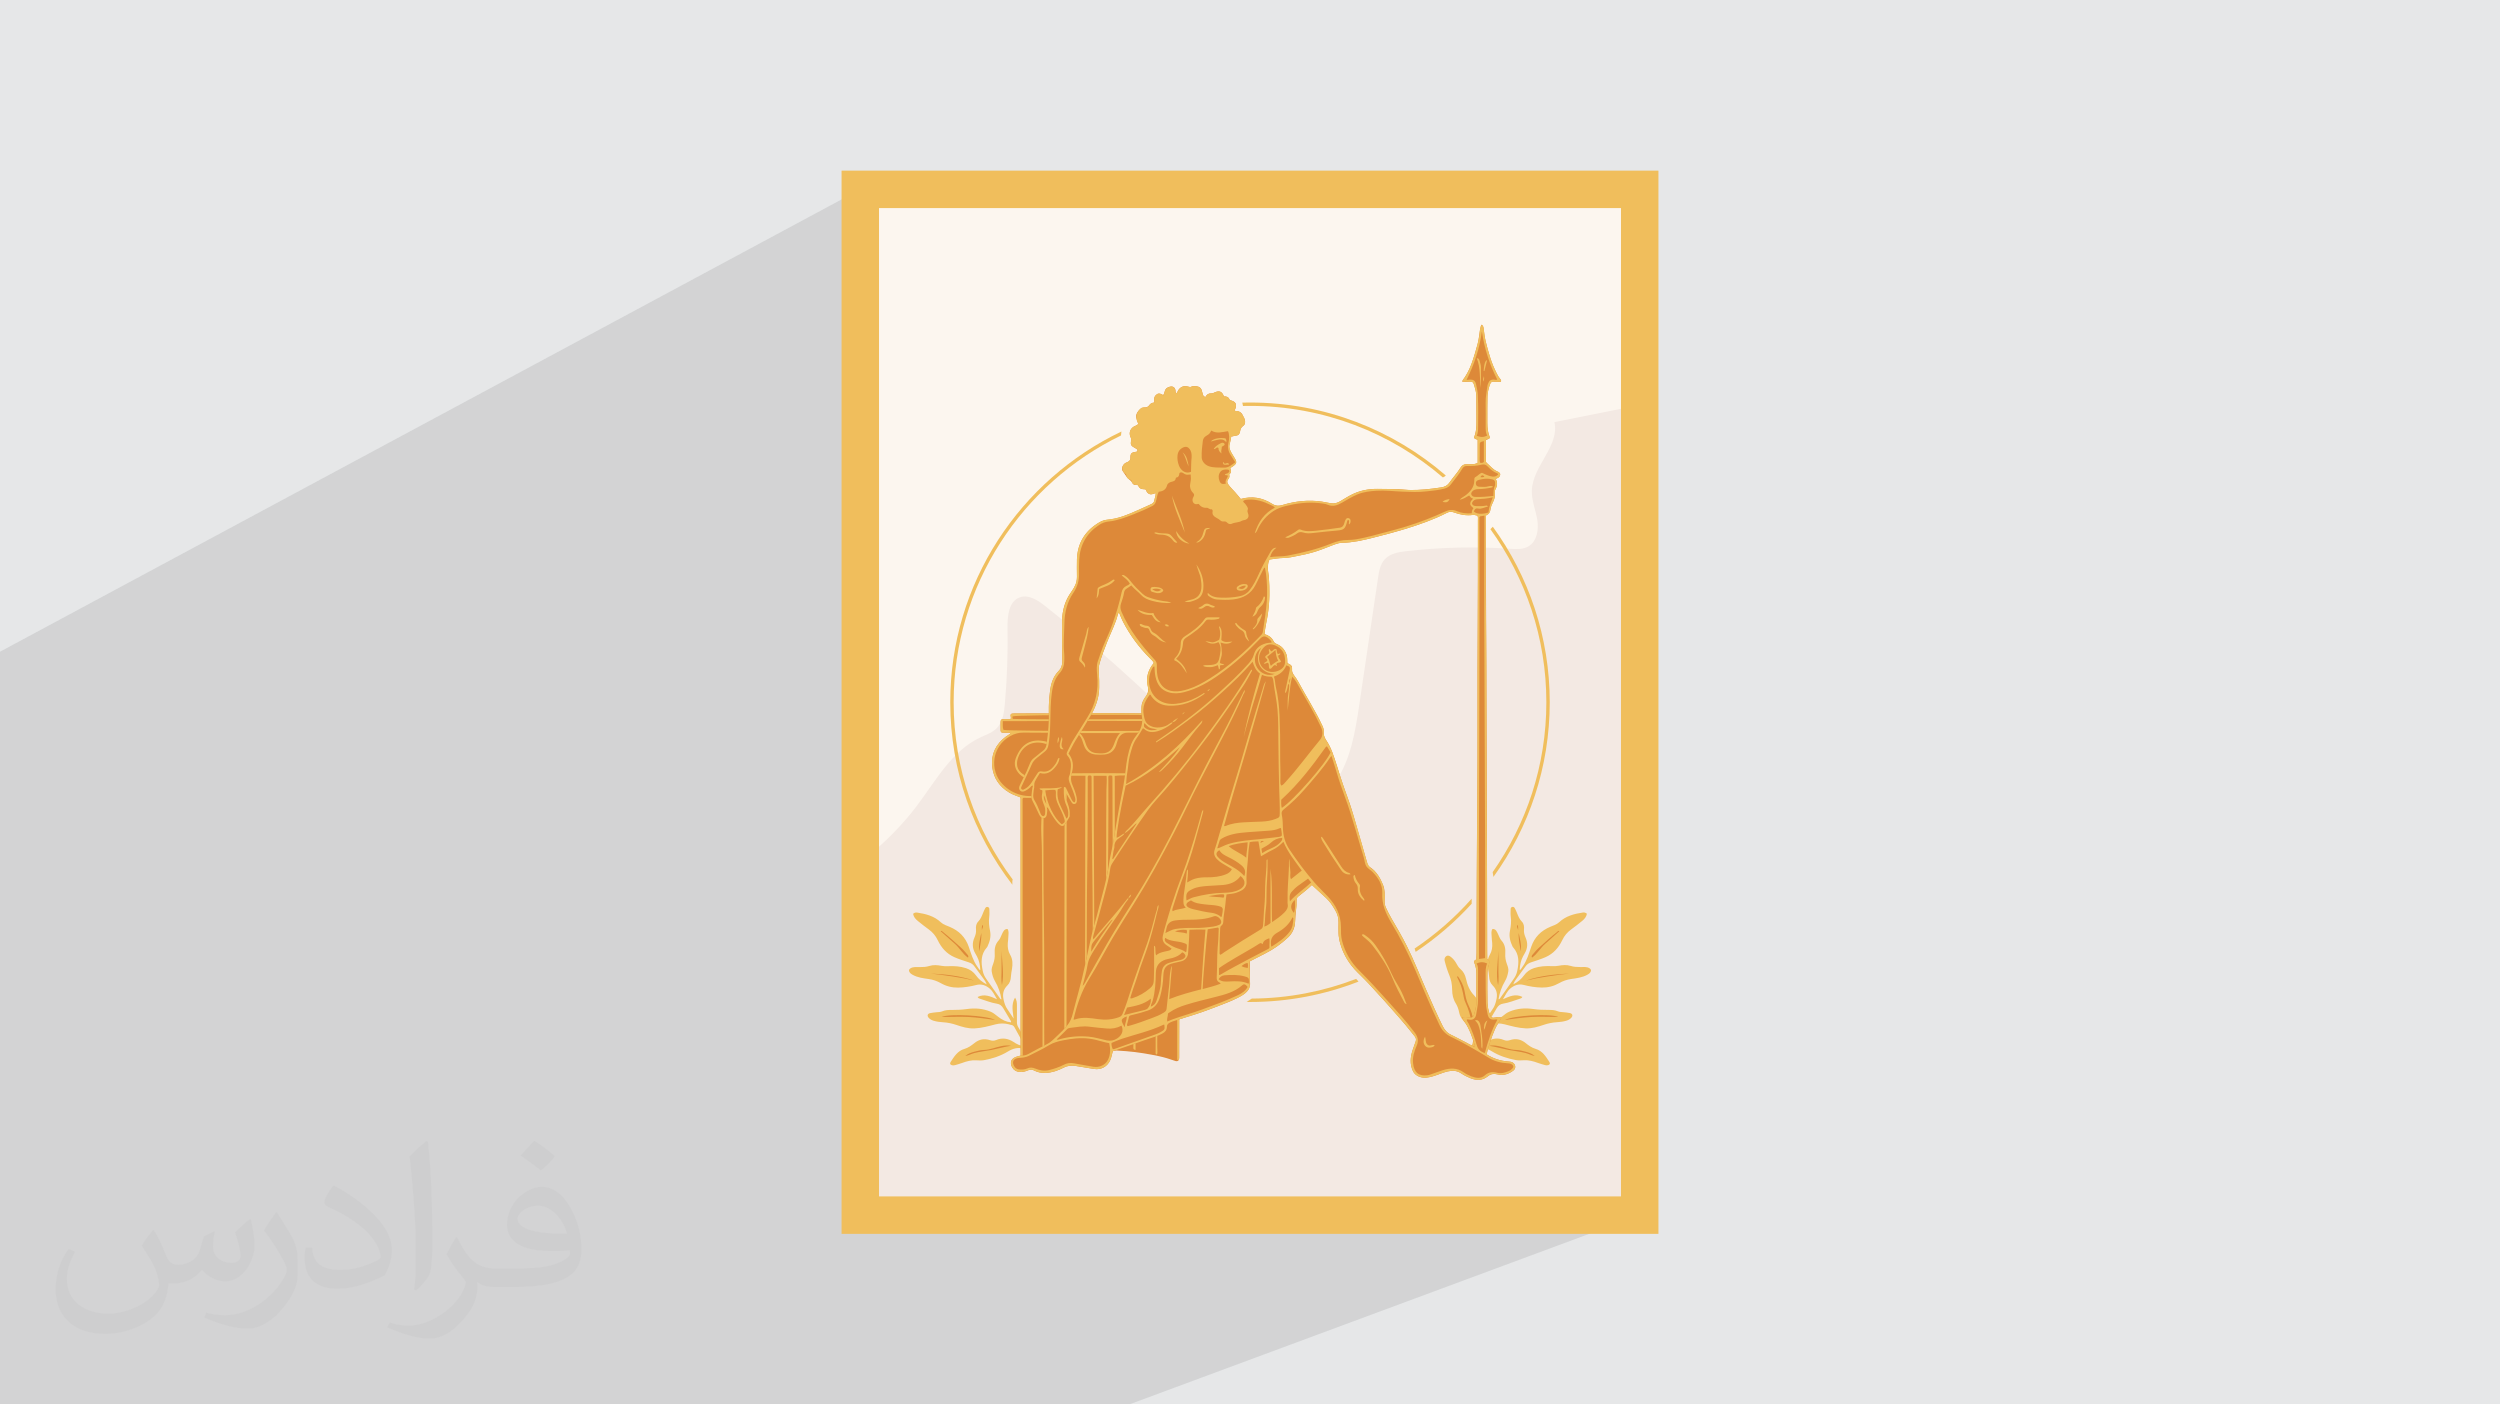 <?xml version="1.0" encoding="UTF-8"?>
<!DOCTYPE svg PUBLIC "-//W3C//DTD SVG 1.1//EN" "http://www.w3.org/Graphics/SVG/1.1/DTD/svg11.dtd">
<!-- Creator: CorelDRAW 2020 (64-Bit) -->
<svg xmlns="http://www.w3.org/2000/svg" xml:space="preserve" width="94.192mm" height="52.917mm" version="1.1" style="shape-rendering:geometricPrecision; text-rendering:geometricPrecision; image-rendering:optimizeQuality; fill-rule:evenodd; clip-rule:evenodd" viewBox="0 0 9404.92 5283.66" xmlns:xlink="http://www.w3.org/1999/xlink" xmlns:xodm="http://www.corel.com/coreldraw/odm/2003">
 <defs>
  <style type="text/css">
   <![CDATA[
    .str0 {stroke:#F0BE5C;stroke-width:140.9;stroke-miterlimit:22.926}
    .fil9 {fill:none}
    .fil3 {fill:#FCF6EF}
    .fil8 {fill:#F3E9E3}
    .fil0 {fill:#E6E7E8}
    .fil4 {fill:#FCF6EF;fill-rule:nonzero}
    .fil5 {fill:#F3E9E3;fill-rule:nonzero}
    .fil6 {fill:#F0BE5C;fill-rule:nonzero}
    .fil7 {fill:#DD8939;fill-rule:nonzero}
    .fil2 {fill:#373435;fill-opacity:0.031}
    .fil1 {fill:#2B2A29;fill-opacity:0.102}
   ]]>
  </style>
   <clipPath id="id0">
    <path d="M3236.4 712.36l2932.12 0 0 3858.94 -2932.12 0 0 -3858.94z"/>
   </clipPath>
 </defs>
 <g id="Layer_x0020_1">
  <polygon class="fil0" points="-0,0 9404.92,0 9404.92,5283.66 -0,5283.66 "/>
  <polygon class="fil1" points="4247.53,5283.66 1488.08,5283.66 -0,5283.66 -0,2451.71 3236.4,712.36 3236.4,4571.3 6168.52,4571.3 "/>
  <path class="fil2" d="M578.49 4627.69c17.95,27.21 29.6,53.36 40.96,82.43 8.45,16.91 12.93,48.09 52.57,48.09 11.61,0 28.28,-3.42 43.06,-11.61 16.63,-8.73 29.32,-21.94 35.94,-42l15.85 -53.36 38.57 -19.02 2.64 2.64c-5.27,20.09 -6.59,39.36 -6.59,54.43 0,44.63 38.57,61.56 69.22,61.56 17.95,0 34.09,-8.73 34.09,-25.11 0,-21.13 -8.98,-57.06 -20.62,-89.29 17.95,-17.95 35.94,-35.94 56.53,-50.47l3.17 1.6c8.98,38.04 14,75.56 14,100.66 0,24.57 -10.83,51.79 -19.81,69.49 -18.49,34.87 -51.25,62.62 -90.87,62.62 -30.1,0 -63.65,-15.07 -86.66,-43.06l-1.32 0c-21.66,26.96 -55.22,51.25 -108.86,51.25l-16.63 0c-2.64,35.41 -10.29,60.49 -21.94,82.95 -31.95,62.34 -126.81,106.47 -216.1,106.47 -124.17,0 -186.51,-71.59 -186.51,-166.96 0,-58.91 19.27,-113.6 48.88,-152.42l24.29 10.04c-18.49,35.41 -30.91,68.68 -30.91,101.45 0,89.29 72.66,131.83 156.4,131.83 77.68,0 173.83,-49.41 191.28,-106.72 -6.59,-62.62 -30.1,-91.93 -66.04,-148.99 10.83,-19.02 24.83,-38.04 42.28,-58.38l3.17 0 0 0 0 0 -0.02 -0.09zm1432.13 -336.04c26.15,16.39 51.79,35.66 76.87,57.85 -14,19.81 -31.45,37.79 -53.11,53.64 -25.11,-20.34 -50.19,-37.79 -75.84,-56.27 17.42,-19.55 34.62,-38.29 52.04,-55.22l0 0 0 0 0 0 0 0 0 0 0.03 0zm13.47 244.11c-42.28,0 -76.87,27.75 -76.87,48.34 0,44.13 84.53,57.85 185.72,57.31 -12.68,-51.79 -57.06,-105.68 -108.86,-105.68l0.01 0.03zm-94.86 236.19c54.96,0 103.04,-1.6 139.74,-10.83 40.96,-10.29 75.56,-30.91 75.56,-45.17 0,-3.7 0,-8.19 -1.32,-11.89 -22.98,2.11 -49.41,2.11 -72.38,2.11 -74.49,0 -131.55,-16.91 -154.02,-58.66 -5.55,-11.61 -9.51,-24.57 -9.51,-39.36 0,-40.43 17.42,-79.79 48.09,-107 25.61,-22.45 53.89,-36.44 82.67,-36.44 52.04,0 93.51,41.75 122.57,107.54 15.85,35.94 26.68,77.4 26.68,129.72 0,34.87 -9.51,64.19 -31.17,85.85 -40.43,39.11 -114.92,53.89 -229.04,53.89l-51.79 0 0 0 -13.47 0c-28.28,0 -48.62,-5.02 -64.72,-17.42l-2.64 0c0.79,6.59 1.32,12.93 1.32,19.02 0,25.61 -8.45,58.38 -25.61,84.53 -50.72,75.3 -105.68,108.04 -153.24,108.04 -48.09,0 -107,-18.49 -160.11,-42.54l9.51 -18.49c17.17,7.13 40.96,11.89 73.7,11.89 85.85,0 198.66,-82.43 212.66,-163 -3.17,-6.59 -8.98,-15.32 -17.17,-24.57 -25.11,-29.85 -40.96,-54.68 -55.75,-80.83 12.68,-25.11 24.29,-45.17 35.13,-63.4l4.49 -0.53c36.72,74.77 69.99,117.55 144.23,117.55l11.61 0 0 0 53.89 0 0 0 0 0 0 0 0 0 0 0 0.09 0.01zm-371.98 79c6.34,-34.34 6.87,-72.91 6.87,-108.86l0 -53.36c0,-99.6 -12.68,-244.36 -22.98,-338.68 17.95,-19.27 43.06,-42 62.87,-57.31l5.81 1.6c13.47,118.62 16.63,256 16.63,383.06 0,33.3 -1.32,65.79 -4.49,89.55 -1.85,30.1 -19.27,52.83 -56.53,87.7l-8.19 -3.7zm-382.8 -157.19c1.85,46.77 24.83,83.49 105.15,83.49 49.93,0 92.19,-12.93 138.96,-35.13 8.45,-3.7 12.93,-8.73 12.93,-12.93 0,-29.32 -22.45,-68.15 -60.23,-103.55 -36.72,-33.3 -85.34,-62.62 -130.76,-82.18 -15.6,-6.59 -20.62,-13.47 -20.62,-20.09 0,-13.47 17.95,-41.75 32.77,-62.09l5.02 -0.53c52.04,27.21 110.17,67.64 153.24,112.53 39.11,41.47 63.4,83.49 63.4,129.19 0,33.81 -10.29,65.51 -26.96,95.11 -57.06,28.79 -117.83,50.72 -178.06,50.72 -73.17,0 -123.1,-34.34 -123.1,-114.92 0,-8.73 0,-22.19 3.17,-39.64l25.11 0 0 0 0 0 0 0 0 0 0 0 -0.02 0zm-132.37 -132.9l45.45 73.45c16.63,27.21 32.23,56.81 32.23,103.55l0 59.7c0,48.34 -30.91,100.13 -80.83,151.38 -39.11,34.62 -73.7,49.41 -105.68,49.41 -47.55,0 -101.98,-14.79 -164.85,-41.75l7.13 -18.49c19.81,5.27 42.79,9.77 71.06,9.77 90.36,-0.53 182.8,-66.57 225.08,-147.15 5.02,-9.26 6.87,-17.95 6.87,-24.04 0,-9.26 -5.02,-19.55 -8.98,-28.79 -22.98,-43.31 -48.62,-82.95 -76.87,-119.68 14.79,-23.25 29.6,-45.7 45.7,-67.9l3.7 0.53 0 0 0 0 0 0 0 0 0 0 -0.02 0.01z"/>
  <polygon class="fil3" points="3236.4,712.36 6168.52,712.36 6168.52,4571.3 3236.4,4571.3 "/>
  <g style="clip-path:url(#id0)">
   <g id="_1458228770256">
    <g>
     <path id="1" class="fil4" d="M3446.84 3034.55c72.47,-95.38 132.75,-209.88 241.28,-260.55 21.18,-9.89 44.33,-17.42 60.89,-33.93 23.48,-23.43 28.29,-59.2 31.2,-92.25 8.41,-95.03 11.77,-190.51 10.07,-285.9 -0.79,-44.12 4.49,-99.54 45.95,-114.66 33.1,-12.07 67.85,10.76 95.51,32.58 241.14,190.25 467.49,399.26 676.34,624.49 78.33,84.48 163.17,176.4 276.72,195.91 13.96,2.4 29.55,3.28 41.03,-5.01 12.9,-9.32 16.2,-26.65 21.46,-41.66 13.45,-38.38 44.3,-67.55 68.56,-100.19 64.78,-87.17 82.59,-199.47 98.46,-306.91 23.2,-157.16 46.41,-314.32 69.62,-471.48 3.71,-25.22 8.18,-52.05 25.37,-70.86 20.14,-22.07 52.35,-27.38 82.04,-30.79 128.51,-14.72 258.35,-17.74 387.4,-9.03 24.39,1.65 50.57,3.32 71.6,-9.17 32.2,-19.14 38.88,-63.48 32.7,-100.43 -6.18,-36.94 -21.61,-72.75 -20.26,-110.18 3.28,-91.88 105.27,-167.13 84.77,-256.74 149.75,-29.93 299.52,-59.87 449.27,-89.8l0 -450.56 -3188.74 0 0 2289.95c127.38,-85.45 246.43,-181.36 338.76,-302.86z"/>
     <path class="fil5" d="M5847.56 1587.82c20.5,89.61 -81.5,164.86 -84.77,256.74 -1.35,37.43 14.08,73.24 20.26,110.18 6.18,36.94 -0.5,81.29 -32.7,100.43 -21.03,12.49 -47.21,10.81 -71.6,9.17 -129.05,-8.72 -258.9,-5.69 -387.4,9.03 -29.69,3.41 -61.9,8.73 -82.04,30.79 -17.19,18.81 -21.66,45.64 -25.37,70.86 -23.21,157.15 -46.42,314.31 -69.62,471.48 -15.87,107.44 -33.68,219.74 -98.46,306.91 -24.25,32.64 -55.11,61.81 -68.56,100.19 -5.26,15.01 -8.56,32.34 -21.46,41.66 -11.48,8.29 -27.07,7.41 -41.03,5.01 -113.55,-19.51 -198.39,-111.43 -276.72,-195.91 -208.84,-225.24 -435.19,-434.24 -676.34,-624.49 -27.66,-21.82 -62.41,-44.65 -95.51,-32.58 -41.46,15.12 -46.74,70.53 -45.95,114.66 1.7,95.39 -1.67,190.87 -10.07,285.9 -2.92,33.05 -7.72,68.82 -31.2,92.25 -16.55,16.51 -39.71,24.04 -60.89,33.93 -108.54,50.66 -168.81,165.17 -241.28,260.55 -92.33,121.51 -211.38,217.41 -338.76,302.86l0 898.8 3188.74 0 0 -2738.19c-149.75,29.93 -299.52,59.87 -449.27,89.8z"/>
     <path class="fil6" d="M4702.46 1526.98c276.88,0 530.48,101.48 725.63,269.17 2.2,-1.27 4.38,-2.57 6.64,-3.63 0.27,-0.12 0.39,-0.16 0.53,-0.19 0.16,-0.16 0.25,-0.26 0.46,-0.46 1.12,-1.06 2.21,-2.12 3.3,-3.18 -197.73,-170.94 -455.27,-274.47 -736.55,-274.47 -9.7,0 -19.36,0.15 -29,0.39 1.08,4.21 1.91,8.44 2.59,12.67 8.79,-0.2 17.58,-0.3 26.41,-0.3z"/>
     <path class="fil6" d="M5615.37 3281c1.15,5.98 2.15,11.96 2.89,17.95 133.24,-185.15 211.82,-412.13 211.82,-657.13 0,-246.43 -79.52,-474.59 -214.19,-660.31 -2.95,3.15 -5.95,6.24 -9.02,9.31 132.33,183.29 210.45,408.17 210.45,651 0,237.62 -74.78,458.08 -201.95,639.17z"/>
     <path class="fil6" d="M5101.75 3682.5c-122.06,47.03 -254.33,73.28 -392.59,74.1 -6.34,4.41 -12.83,8.64 -19.42,12.71 4.23,0.06 8.48,0.13 12.72,0.13 143.98,0 281.62,-27.32 408.29,-76.77 -3.1,-3.31 -6.1,-6.71 -9.01,-10.16z"/>
     <path class="fil6" d="M3574.85 2641.83c0,258.11 87.22,496.2 233.67,686.45 -0.06,-3.26 -0.15,-6.5 -0.17,-9.77 -0.02,-3.62 0.48,-6.92 1.37,-9.91 -139.38,-186.08 -222.1,-416.91 -222.1,-666.78 0,-440.91 257.28,-822.83 629.6,-1003.59 0.17,-5.01 0.7,-9.97 1.57,-14.88 -380.4,181.4 -643.93,569.72 -643.93,1018.47z"/>
     <path class="fil6" d="M5321.71 3568.36c0.56,2.44 1.89,6.53 3.31,10.69 0.26,0.59 0.57,1.16 0.83,1.76 77.4,-51.58 148.14,-112.41 210.52,-180.98 0.01,-6.35 0.03,-12.69 0.06,-19.04 -63.2,71.24 -135.39,134.35 -214.72,187.57z"/>
     <path class="fil6" d="M3767.53 3759.43c-4.14,-24.78 -12.01,-47.37 -24.4,-68.16 -6.85,-11.5 -10.23,-23.93 -12.37,-36.75 -1.64,-9.77 2.12,-19.18 5.38,-28.11 4.57,-12.5 6.87,-24.91 5.96,-38.25 -1.24,-18.19 1.17,-35.4 14.42,-49.82 6.49,-7.07 8.96,-16.88 13.38,-25.38 4.23,-8.16 7.5,-18.47 20.35,-18.11 6.32,9.33 3.13,19.66 3.07,29.49 -0.03,7.7 -1.4,15.38 -2,23.09 -1.23,15.75 0.97,30.89 9.04,44.71 9.88,16.92 9.56,35.09 6.64,53.42 -1.51,9.54 -3.58,18.99 -4.02,28.65 -0.56,12.54 -4.24,24.21 -13.12,32.83 -16.45,15.99 -19.11,34.31 -13.92,55.69 2.99,12.3 6.39,23.75 14.09,34.17 8.22,11.12 14.84,23.4 23.27,34.97 -2.88,-26.27 -10.23,-52.59 5.24,-79.08 6.29,9.68 7,19.07 7.11,28.4 0.25,21.3 0.17,42.59 -0.01,63.87 -0.05,6.96 1.39,13.1 5.1,19.2 7.69,12.63 14.61,25.72 23.42,41.46 3.05,-17.24 2.21,-31.25 -0.76,-45.15 -3.12,-14.61 -6.21,-29.25 -10.21,-43.61 -4.05,-14.56 -1.88,-28.7 0.7,-42.99 1.95,-10.8 6.94,-20.51 14.33,-28 17.69,-17.92 26.54,-39.79 31.69,-63.74 3.13,-14.55 9.73,-27.22 21.27,-36.97 6.41,-5.42 10.54,-12.43 14.45,-19.71 5.05,-9.4 11.56,-17.61 19.89,-24.5 5.65,-4.68 11.58,-8.24 18.25,-4.05 6.25,3.9 8,10.97 6.35,18 -2.31,9.82 -5.27,19.51 -8.27,29.15 -5.16,16.52 -13.26,31.95 -16.79,49.19 -2.07,10.07 -2.93,20.05 -3.02,30.1 -0.15,18.26 -3.75,35.52 -13.45,51.08 -6.5,10.43 -10.49,21.86 -12.79,33.63 -3.73,19.13 -15.11,32.89 -28.61,45.72 -4.85,4.61 -10.54,8.16 -14.7,13.79 -6.75,9.18 -6.79,19.96 -8.73,30.18 -2.65,13.96 -0.62,26.83 6.97,39.95 12.11,20.9 18.19,44.53 24.52,67.79 2.14,7.89 1.61,16.15 -0.29,24.61 -12.27,-27.77 -18.65,-57.93 -34.36,-84 -3.52,-0.5 -6.47,-0.61 -9.24,-1.34 -21.43,-5.69 -40.55,-0.83 -59.24,10.61 -27.84,17.02 -58.63,26.97 -90.58,32.83 -9.38,1.73 -19.33,1.13 -28.96,0.53 -18.82,-1.16 -36.3,3.72 -53.65,10.1 -8.56,3.16 -17.41,5.51 -26.17,8.1 -3.75,1.1 -7.67,1.3 -11.48,0.3 -6.62,-1.74 -8.98,-6.15 -5.25,-11.86 13.41,-20.62 26.3,-42.11 52.14,-49.55 14.34,-4.13 26.06,-12.65 37.29,-21.72 18.04,-14.59 37.57,-18.52 59.51,-10.96 7.57,2.6 15.02,2.49 22.61,-0.72 22.83,-9.63 44.88,-6.04 64.83,7.01 12.8,8.39 25.24,15.7 41.93,14.57 0.38,-3.28 -2.71,-6.02 -4.33,-8.98 -10.9,-19.86 -22.44,-39.39 -32.96,-59.46 -3.36,-6.4 -7.5,-9.52 -14.33,-10.22 -2.82,-0.29 -5.53,-1.53 -8.33,-2.21 -16.5,-3.95 -32.23,-4.05 -49.42,0.35 -25.98,6.65 -52.09,14.11 -79.36,15.27 -23.78,1.01 -45.84,-5.71 -67.78,-13.15 -16.57,-5.62 -33.45,-9.08 -50.88,-10.07 -11.57,-0.67 -23.03,-2.23 -34.2,-5.47 -7.58,-2.21 -14.41,-5.77 -19.56,-11.78 -6.3,-7.36 -3.75,-15.13 5.73,-17.02 8.04,-1.61 16.23,-2.71 24.39,-3.37 7.26,-0.59 14.8,-0.66 21.37,-3.47 11.56,-4.94 23.48,-5.24 35.58,-5.19 19.32,0.08 38.44,-0.76 57.71,-3.48 29.94,-4.23 59.74,-2.03 88.22,9.85 9.97,4.15 18.19,10.68 26.4,17.43 17.2,14.13 32.85,21.1 50.54,22.82 1.7,-3.69 -0.99,-6.06 -2.63,-8.8 -8.92,-14.89 -17.78,-29.78 -26.62,-44.71 -5.42,-9.16 -12.7,-14.99 -23.78,-16.64 -22.04,-3.3 -42.54,-12.25 -63.71,-18.7 -3.04,-0.94 -6.41,-2.11 -8.55,-6.6 25.67,-12.98 48.18,-2.21 73.03,8.8 -9.19,-15.39 -16.05,-30.75 -28.05,-40.71 -13.52,-11.24 -29.96,-18.28 -49.54,-13.24 -22.41,5.77 -45.23,9.57 -68.66,9.96 -23.42,0.4 -44.95,-5.15 -64.99,-16.54 -14.46,-8.23 -29.43,-13.43 -46.05,-15.75 -20.42,-2.86 -41.18,-5.47 -59.89,-15.64 -4.78,-2.61 -9.1,-5.45 -11.97,-10.05 -3.88,-6.23 -2.78,-10.53 3.44,-14.53 5.04,-3.25 10.72,-4.46 16.54,-4.7 6.27,-0.27 12.57,0 18.85,0.02 12.07,0.03 23.87,-0.45 35.73,-4.24 14.97,-4.8 30.63,-3.35 45.95,-0.44 8.13,1.55 16.09,1.66 24.38,1.3 22.69,-0.98 45.28,0.12 67.22,7.38 15.66,5.17 28.34,14.13 37.85,27.44 9.91,13.86 22.38,24.43 40.36,33.7 -5.3,-14.31 -13.87,-22.78 -20.33,-32.41 -8.03,-12 -17.48,-23.06 -25.64,-34.99 -5.47,-8 -12.51,-12.62 -21.6,-15.61 -18.27,-5.97 -36.73,-11.71 -54.28,-19.46 -28.96,-12.79 -49.02,-35.48 -62.39,-63.62 -7.93,-16.68 -18.91,-29.89 -33.74,-40.62 -14.08,-10.16 -27.78,-20.9 -41.21,-31.91 -8.54,-7 -15.97,-15.17 -17.83,-26.96 4.71,-4.1 9.58,-5.51 15.07,-4.69 32.81,4.92 64.25,13.05 89.47,36.71 9.36,8.78 21.76,12.26 33.28,17.12 34.65,14.63 58.91,38.42 71.49,74.78 8.93,25.8 16.36,52.55 32.65,75.3 2.24,3.13 4.42,6.29 6.49,9.53 0.79,1.24 1.4,2.46 4.36,2.41 -0.92,-17.67 -4.01,-34.65 -12.3,-50.46 -2.23,-4.25 -4.64,-8.42 -7.05,-12.57 -10.94,-18.92 -11.55,-38.43 -2.93,-58.22 4.31,-9.9 7.22,-19.68 6.11,-30.78 -1.05,-10.71 0.21,-21.73 8.25,-29.8 9.56,-9.62 13.89,-21.72 18.72,-33.77 2.34,-5.81 4.94,-11.55 8.01,-16.99 1.99,-3.52 5.46,-5.57 9.85,-4.07 3.62,1.26 5.34,4.18 5.37,7.83 0.06,9.66 0.96,19.48 -0.42,28.96 -2.62,18.06 -0.43,35.74 3.11,53.18 4.36,21.55 -1.29,40.87 -10.34,59.82 -0.41,0.86 -1.15,1.56 -1.79,2.28 -23.41,26.37 -21.97,56.66 -15.37,88.55 2.35,11.35 6.73,20.68 13.24,29.77 17.65,24.68 34.99,49.58 52.38,74.45 0.9,1.28 1.75,2.23 4.81,2.57z"/>
     <path class="fil7" d="M3923.98 3674.11c-2.48,-1.5 -3.74,-1.31 -4.67,0.06 -10.91,16.05 -19.87,32.94 -23.58,52.26 -3.71,19.25 -6.67,38.42 -15.78,56.52 -9.48,18.81 -16.4,39.05 -17.22,60.65 -0.12,3.09 -1.57,7.01 3.43,7.89 2.51,-1.39 2.78,-3.72 3.18,-6.16 4.08,-24.79 10.78,-48.82 21.64,-71.53 3.36,-7.03 5.8,-14.28 7.18,-21.88 3.61,-19.88 7.73,-39.61 16.42,-58.05 3.14,-6.68 6.35,-13.33 9.42,-19.76z"/>
     <path class="fil7" d="M3542.7 3825.54c33.78,0.78 67.36,-1.51 101.07,0.31 33.55,1.81 66.67,6.66 99.88,11.12 -33.73,-17.02 -170.12,-24.71 -200.95,-11.43z"/>
     <path class="fil7" d="M3803.41 3934.25c-11.73,-2.32 -23.28,-1.29 -34.95,0.91 -22.14,4.17 -43.03,13.94 -65.92,14.61 -12.63,0.37 -24.83,3.3 -36.85,6.68 -12.33,3.47 -24.85,7.02 -34.51,16.35 11.93,-2.04 22.36,-8.11 33.91,-11.2 21.43,-5.74 43.47,-7.52 65.07,-11.8 24.37,-4.84 48.32,-11.84 73.25,-15.54z"/>
     <path class="fil7" d="M3641.56 3602.61c2.54,-5 0.93,-7.74 -0.88,-9.83 -7.9,-9.06 -15.39,-18.64 -24.28,-26.63 -22.97,-20.62 -45.6,-41.66 -69.95,-60.7 -1.89,-1.48 -3.1,-5.48 -7.62,-2.2 17.76,15.83 35.15,31.73 53.01,47.1 18.14,15.61 29.14,38.07 49.72,52.25z"/>
     <path class="fil7" d="M3665.05 3688.92c-53.18,-17.88 -108.43,-23.78 -164.16,-26.6 55.03,6.73 110,13.65 164.16,26.6z"/>
     <path class="fil7" d="M3769.33 3706.17c8.56,-43.21 -0.6,-86.37 -0.45,-129.54 -1.05,21.76 -1.46,43.51 -0.92,65.26 0.53,21.43 -2.52,42.96 1.37,64.28z"/>
     <path class="fil7" d="M3691.57 3509.87c-4.6,22.88 -11.25,45.35 -7.41,68.86 2.73,-23.01 9.11,-45.59 7.41,-68.86z"/>
     <path class="fil7" d="M3693.79 3499.11c0.82,-6.73 6.6,-12.67 3.41,-20.05 -5.08,6.05 -3.22,13.22 -3.41,20.05z"/>
     <path class="fil6" d="M5642.21 3756.86c17.39,-24.86 34.73,-49.76 52.38,-74.45 6.52,-9.1 10.88,-18.42 13.24,-29.77 6.6,-31.88 8.05,-62.18 -15.37,-88.55 -0.64,-0.72 -1.39,-1.42 -1.79,-2.28 -9.06,-18.95 -14.71,-38.27 -10.34,-59.82 3.53,-17.44 5.72,-35.12 3.11,-53.18 -1.38,-9.48 -0.48,-19.3 -0.42,-28.96 0.03,-3.64 1.74,-6.57 5.37,-7.83 4.38,-1.5 7.86,0.55 9.85,4.07 3.07,5.44 5.68,11.18 8.01,16.99 4.84,12.05 9.17,24.15 18.73,33.77 8.03,8.08 9.29,19.09 8.23,29.8 -1.1,11.1 1.8,20.89 6.12,30.78 8.63,19.79 8.02,39.3 -2.93,58.22 -2.41,4.15 -4.82,8.32 -7.05,12.57 -8.29,15.82 -11.38,32.79 -12.3,50.46 2.97,0.05 3.57,-1.17 4.36,-2.41 2.07,-3.24 4.25,-6.4 6.49,-9.53 16.3,-22.75 23.72,-49.5 32.65,-75.3 12.58,-36.35 36.84,-60.15 71.49,-74.78 11.52,-4.86 23.92,-8.35 33.28,-17.12 25.21,-23.66 56.66,-31.79 89.47,-36.71 5.49,-0.82 10.35,0.59 15.07,4.69 -1.87,11.79 -9.3,19.96 -17.83,26.96 -13.43,11.01 -27.13,21.75 -41.21,31.91 -14.84,10.72 -25.81,23.93 -33.74,40.62 -13.37,28.15 -33.43,50.83 -62.39,63.62 -17.54,7.75 -36.01,13.49 -54.28,19.46 -9.1,2.99 -16.14,7.61 -21.6,15.61 -8.16,11.93 -17.61,22.99 -25.64,34.99 -6.46,9.64 -15.03,18.1 -20.33,32.41 17.98,-9.27 30.44,-19.84 40.36,-33.7 9.52,-13.31 22.2,-22.27 37.85,-27.44 21.94,-7.26 44.53,-8.36 67.22,-7.38 8.3,0.36 16.26,0.25 24.38,-1.3 15.32,-2.92 30.97,-4.36 45.95,0.44 11.85,3.79 23.64,4.27 35.73,4.24 6.28,-0.02 12.58,-0.29 18.85,-0.02 5.82,0.24 11.5,1.46 16.54,4.7 6.21,3.99 7.34,8.3 3.44,14.53 -2.88,4.6 -7.2,7.45 -11.98,10.05 -18.7,10.16 -39.46,12.78 -59.89,15.64 -16.61,2.32 -31.58,7.52 -46.04,15.75 -20.04,11.39 -41.57,16.94 -64.99,16.54 -23.42,-0.4 -46.25,-4.19 -68.67,-9.96 -19.56,-5.04 -36.01,2 -49.54,13.24 -11.99,9.95 -18.85,25.32 -28.04,40.71 24.85,-11 47.35,-21.78 73.03,-8.8 -2.14,4.49 -5.51,5.66 -8.56,6.6 -21.17,6.45 -41.68,15.41 -63.7,18.7 -11.08,1.66 -18.36,7.49 -23.78,16.64 -8.84,14.93 -17.7,29.82 -26.62,44.71 -1.64,2.74 -4.32,5.1 -2.63,8.8 17.69,-1.72 33.34,-8.69 50.54,-22.82 8.21,-6.75 16.43,-13.28 26.4,-17.43 28.48,-11.87 58.27,-14.08 88.22,-9.85 19.27,2.73 38.39,3.56 57.71,3.48 12.09,-0.05 24.01,0.25 35.57,5.19 6.58,2.82 14.12,2.89 21.38,3.47 8.17,0.67 16.36,1.77 24.38,3.37 9.5,1.9 12.04,9.67 5.74,17.02 -5.16,6.01 -11.97,9.58 -19.56,11.78 -11.17,3.25 -22.63,4.8 -34.2,5.47 -17.43,1 -34.31,4.45 -50.88,10.07 -21.94,7.44 -43.99,14.16 -67.78,13.15 -27.27,-1.16 -53.38,-8.62 -79.36,-15.27 -17.18,-4.4 -32.92,-4.3 -49.42,-0.35 -2.8,0.68 -5.51,1.92 -8.33,2.21 -6.83,0.71 -10.96,3.82 -14.33,10.22 -10.52,20.07 -22.06,39.6 -32.96,59.46 -1.63,2.96 -4.71,5.7 -4.34,8.98 16.69,1.13 29.14,-6.18 41.94,-14.57 19.95,-13.05 42.01,-16.63 64.82,-7.01 7.6,3.21 15.05,3.31 22.62,0.72 21.94,-7.56 41.47,-3.62 59.51,10.96 11.23,9.07 22.97,17.58 37.29,21.72 25.85,7.45 38.73,28.94 52.14,49.55 3.72,5.71 1.37,10.12 -5.25,11.86 -3.81,1 -7.73,0.8 -11.48,-0.3 -8.77,-2.59 -17.61,-4.94 -26.17,-8.1 -17.35,-6.38 -34.83,-11.26 -53.65,-10.1 -9.63,0.6 -19.58,1.2 -28.96,-0.53 -31.95,-5.86 -62.75,-15.81 -90.58,-32.83 -18.69,-11.44 -37.81,-16.31 -59.24,-10.61 -2.78,0.73 -5.71,0.84 -9.24,1.34 -15.71,26.07 -22.09,56.23 -34.36,84 -1.9,-8.47 -2.43,-16.72 -0.29,-24.61 6.33,-23.25 12.41,-46.89 24.52,-67.79 7.59,-13.12 9.62,-25.99 6.97,-39.95 -1.95,-10.22 -1.98,-21.01 -8.73,-30.18 -4.15,-5.63 -9.85,-9.18 -14.7,-13.79 -13.5,-12.83 -24.87,-26.59 -28.61,-45.72 -2.3,-11.77 -6.29,-23.19 -12.79,-33.63 -9.71,-15.57 -13.3,-32.82 -13.45,-51.08 -0.09,-10.05 -0.96,-20.03 -3.02,-30.1 -3.53,-17.23 -11.63,-32.66 -16.79,-49.19 -3,-9.64 -5.96,-19.33 -8.27,-29.15 -1.65,-7.03 0.1,-14.1 6.35,-18 6.67,-4.18 12.6,-0.63 18.25,4.05 8.33,6.89 14.84,15.11 19.89,24.5 3.9,7.28 8.04,14.29 14.45,19.71 11.53,9.76 18.14,22.43 21.27,36.97 5.15,23.95 14,45.82 31.69,63.74 7.39,7.49 12.38,17.19 14.33,28 2.58,14.3 4.75,28.44 0.7,42.99 -4,14.37 -7.1,29.01 -10.21,43.61 -2.97,13.9 -3.8,27.91 -0.77,45.15 8.83,-15.74 15.75,-28.83 23.43,-41.46 3.71,-6.1 5.15,-12.24 5.1,-19.2 -0.18,-21.29 -0.26,-42.58 -0.01,-63.87 0.11,-9.33 0.82,-18.72 7.1,-28.4 15.49,26.49 8.13,52.81 5.25,79.08 8.44,-11.56 15.06,-23.84 23.27,-34.97 7.7,-10.41 11.09,-21.87 14.09,-34.17 5.19,-21.38 2.53,-39.7 -13.92,-55.69 -8.88,-8.62 -12.56,-20.29 -13.12,-32.83 -0.44,-9.66 -2.52,-19.11 -4.02,-28.65 -2.92,-18.33 -3.24,-36.49 6.64,-53.42 8.07,-13.82 10.26,-28.97 9.04,-44.71 -0.6,-7.71 -1.97,-15.39 -2,-23.09 -0.06,-9.83 -3.26,-20.16 3.07,-29.49 12.85,-0.36 16.12,9.95 20.35,18.11 4.42,8.5 6.89,18.31 13.38,25.38 13.24,14.43 15.67,31.63 14.42,49.82 -0.91,13.34 1.39,25.75 5.96,38.25 3.27,8.93 7.01,18.34 5.38,28.11 -2.14,12.82 -5.52,25.25 -12.37,36.75 -12.39,20.79 -20.26,43.37 -24.4,68.16 3.07,-0.34 3.91,-1.29 4.81,-2.57z"/>
     <path class="fil7" d="M5490.36 3693.87c8.69,18.44 12.8,38.17 16.42,58.05 1.38,7.6 3.81,14.85 7.18,21.88 10.85,22.72 17.55,46.74 21.64,71.53 0.4,2.44 0.67,4.77 3.18,6.16 5,-0.88 3.55,-4.8 3.43,-7.89 -0.83,-21.6 -7.75,-41.84 -17.22,-60.65 -9.11,-18.1 -12.06,-37.27 -15.78,-56.52 -3.71,-19.32 -12.67,-36.22 -23.58,-52.26 -0.93,-1.37 -2.2,-1.56 -4.67,-0.06 3.07,6.43 6.27,13.08 9.42,19.76z"/>
     <path class="fil7" d="M5661.29 3836.97c33.2,-4.46 66.32,-9.32 99.87,-11.12 33.71,-1.82 67.29,0.47 101.07,-0.31 -30.82,-13.28 -167.22,-5.59 -200.94,11.43z"/>
     <path class="fil7" d="M5674.76 3949.79c21.6,4.28 43.64,6.06 65.06,11.8 11.56,3.1 21.99,9.17 33.91,11.2 -9.65,-9.33 -22.18,-12.87 -34.5,-16.35 -12.01,-3.38 -24.23,-6.31 -36.85,-6.68 -22.9,-0.67 -43.78,-10.43 -65.92,-14.61 -11.66,-2.2 -23.22,-3.23 -34.95,-0.91 24.93,3.69 48.88,10.69 73.25,15.54z"/>
     <path class="fil7" d="M5813.09 3550.35c17.85,-15.37 35.24,-31.27 53.01,-47.1 -4.51,-3.29 -5.73,0.72 -7.62,2.2 -24.35,19.04 -46.99,40.08 -69.96,60.7 -8.9,7.99 -16.38,17.57 -24.27,26.63 -1.81,2.09 -3.41,4.82 -0.88,9.83 20.59,-14.18 31.58,-36.64 49.72,-52.25z"/>
     <path class="fil7" d="M5904.03 3662.32c-55.74,2.82 -110.97,8.72 -164.16,26.6 54.16,-12.95 109.14,-19.87 164.16,-26.6z"/>
     <path class="fil7" d="M5636.96 3641.89c0.54,-21.75 0.13,-43.5 -0.92,-65.26 0.15,43.17 -9.01,86.33 -0.45,129.54 3.88,-21.32 0.84,-42.86 1.37,-64.28z"/>
     <path class="fil7" d="M5720.75 3578.72c3.85,-23.5 -2.8,-45.98 -7.4,-68.86 -1.7,23.26 4.68,45.85 7.4,68.86z"/>
     <path class="fil7" d="M5707.72 3479.06c-3.19,7.38 2.6,13.32 3.41,20.05 -0.2,-6.83 1.66,-14 -3.41,-20.05z"/>
     <path class="fil7" d="M3838.94 2999.79c-13.84,-5.92 -28.2,-9.91 -41.11,-17.56 -37.33,-22.16 -60.42,-54.84 -65.09,-97.37 -5.18,-47.08 13.35,-85.79 51.92,-114.12 5.35,-3.92 11.19,-7.18 17.87,-11.41 -5.83,-4.7 -11.71,-2.41 -16.99,-2.86 -4.32,-0.38 -8.7,-0.12 -13.05,-0.17 -5.34,-0.06 -8.1,-3.06 -8.18,-8.12 -0.22,-11.13 -0.25,-22.26 -0.07,-33.38 0.09,-6.4 3.51,-9.56 10.14,-9.42 9.15,0.2 18.3,0.05 25.92,0.05 3.58,-2.33 2.9,-4.28 2.57,-6.09 -2.44,-13.29 -1.29,-15.09 12.63,-15.18 43.52,-0.28 87.05,-0.63 130.57,-0.22 81.73,0.77 163.44,-2.1 245.19,-1.05 87.52,1.11 175.06,0.76 262.6,1.18 6.6,0.03 13.59,-1.44 19.34,2.66 3.73,5.59 -0.44,11.75 2.87,18.69 7.89,0 16.48,0.15 25.05,-0.06 6.45,-0.15 10.36,2.53 10.5,9.08 0.23,11.11 0.14,22.25 -0.01,33.37 -0.08,5.92 -3.41,8.61 -9.31,8.55 -9.07,-0.1 -18.13,-0.03 -26.99,-0.03 -0.82,5.63 2.77,5.76 5.07,7.15 45.28,27.19 69.83,71.54 62.73,123.97 -6.44,47.45 -34.55,80.73 -77.44,101.35 -9.05,4.35 -18.78,7.27 -27.98,10.75 -2.15,6.11 -1.19,11.96 -1.19,17.69 -0.06,316.86 -0.07,633.71 -0.09,950.57 0,3.87 0.11,7.75 -0.08,11.6 -0.57,10.75 -6.23,15.12 -16.21,11.47 -19.5,-7.1 -39.25,-13 -59.57,-17.43 -19.31,-4.2 -38.7,-7.79 -58.18,-10.98 -87.74,-14.43 -176.21,-12.57 -264.56,-11.32 -42.14,0.61 -83.01,10.39 -123.46,22.08 -19.99,5.78 -39.46,12.26 -57.79,22.22 -8.45,4.59 -15.05,1.13 -16.69,-8.49 -0.81,-4.71 -0.37,-9.65 -0.37,-14.48 -0.03,-278.17 -0.04,-556.32 -0.05,-834.47 0,-43.54 0.01,-87.09 -0.02,-130.61 0,-2.39 -0.31,-4.76 -0.5,-7.61z"/>
     <path class="fil6" d="M4062.03 2757.77c12.41,12.36 17.72,24.78 21.96,38.3 4.15,13.22 10.39,25.83 24.21,32.82 9.1,4.6 18.78,4.76 28.25,5.34 28.54,1.73 44.63,-7.9 54.06,-33.66 5.41,-14.82 10.46,-29.49 23.02,-42.81 -51.08,0 -99.6,0 -151.49,0zm-251.36 -53.29c30.12,2.99 647.31,1.54 657.37,-1.56 0.36,-3.27 1.62,-6.67 -1.53,-9.36 -49.9,-6.48 -636.25,-5.25 -657.21,1.38 -1.04,3.39 -0.77,6.61 1.36,9.54zm-35.42 41.36c26.97,5.53 699.34,5.48 724.86,0.05 3.98,-11.85 4.25,-20.19 0.75,-33 -242.19,-0.98 -484.67,-1.1 -728.33,0.07 0.61,12.49 -1.7,22.99 2.72,32.88zm576.8 137.58c0.27,18.57 13.78,26.96 26.19,36.03 7.42,5.43 16.32,6.96 24.92,4.65 18.86,-5.06 34.02,-15.6 43.54,-33.21 7.62,-14.07 5.06,-27.99 -0.63,-41.84 -10.51,-25.58 -25.94,-45.68 -54.54,-53.23 -17.74,-4.68 -34.95,-2.68 -51.29,2.92 -23.36,8.01 -42.83,21.81 -52.36,46.31 -8.81,22.65 -6.73,45.65 -1.84,68.43 4.11,19.16 12.73,36.37 28.18,49.38 57.26,48.24 142.1,39.51 190.83,-13.57 45.47,-49.52 40.59,-121.45 -7.52,-164.03 -17.79,-15.76 -37.45,-29.02 -62.82,-29 -63.86,0.05 -127.73,0.66 -191.58,-0.01 -22.2,-0.23 -32.28,12.82 -38.39,28.65 -2.42,6.28 -3.91,12.91 -6.14,19.27 -7.28,20.8 -22.12,32.44 -43.93,34.28 -11.03,0.94 -22.3,0.98 -33.33,-0.05 -18.44,-1.73 -32.62,-10.23 -40.97,-27.82 -3.76,-7.96 -5.75,-16.37 -8.64,-24.5 -7.61,-21.43 -17.95,-29.5 -40.36,-29.55 -60.47,-0.14 -120.95,0.28 -181.42,-0.56 -18.17,-0.25 -33.95,4.56 -49.42,13.2 -69.73,38.94 -78.84,128.22 -29.37,180.43 37.67,39.75 94.89,56.21 148.55,37.41 31.67,-11.1 57.51,-29.72 67.88,-63.92 2.94,-9.66 5.78,-19.51 7.03,-29.49 2.3,-18.44 0.93,-36.84 -8.15,-53.52 -12.95,-23.8 -33.41,-37.34 -59.74,-43.76 -41.22,-10.03 -76.24,6.7 -94.04,47.06 -4.59,10.42 -7.22,20.95 -6.68,32.18 1.02,21.6 15.48,33.54 32.45,42.9 25.06,13.83 56.65,-0.06 64.15,-27.86 1.1,-4.07 1.91,-7.45 7.55,-7.13 3.46,4.77 3.17,10.57 0.68,14.88 -9.74,16.77 -23.02,29.93 -42.96,33.39 -35.05,6.06 -83.96,-33.28 -66.57,-79.18 20.88,-55.05 58.09,-75.05 110.38,-63.63 49.53,10.81 77.16,48.67 71.18,101.5 -0.69,6.13 -1.69,12.23 -0.57,18.8 91.11,-0.91 181.38,-1.03 272.4,0.1 -0.9,-11.18 -2.51,-21.64 -2.44,-32.08 0.42,-71.22 69.78,-103.41 125.47,-86.79 26.74,7.98 42.64,27.7 53.26,51.59 15.35,34.54 7.28,60.17 -23.04,80.13 -0.41,0.26 -0.77,0.59 -1.19,0.82 -33.51,19.23 -57.07,7.59 -78.22,-18.62 -2.83,-3.51 -3.8,-8.82 -4.71,-13.47 -0.8,-4.11 0.65,-7.68 8.2,-7.47zm-512.59 116.49c-9.77,-3.72 -18.9,-6.66 -27.57,-10.62 -44.59,-20.36 -72.88,-54.82 -78.98,-103.2 -6,-47.61 12.85,-86.78 51.91,-115.5 2.71,-2 5.66,-3.67 8.38,-5.67 2.61,-1.93 6.68,-1.82 8.38,-7.14 -7.72,-2.88 -15.79,-1.01 -23.51,-1.33 -13.05,-0.55 -13.67,-0.9 -13.93,-14.32 -0.18,-8.23 -0.29,-16.46 0.03,-24.67 0.41,-10.22 1.93,-11.72 11.92,-12.01 8.65,-0.25 17.31,-0.05 25.4,-0.05 0.95,-1.86 1.82,-2.73 1.7,-3.41 -3,-16.76 -2.21,-17.9 15.45,-17.94 75.94,-0.18 151.9,0.59 227.83,-0.53 124.32,-1.84 248.62,1.16 372.93,0.9 13.06,-0.03 26.12,-0.42 39.18,-0.32 5.18,0.04 10.75,-0.96 15.1,3.11 2.72,5.17 -0.1,10.62 1.31,16.55 7.43,3.32 15.68,1.14 23.62,1.58 11.38,0.63 12.78,1.5 13.13,12.35 0.32,9.67 0.02,19.35 -0.01,29.03 -0.01,6.5 -3.03,9.79 -9.76,9.67 -8.98,-0.15 -17.97,-0.03 -26.88,-0.03 -0.07,5.71 3.33,5.85 5.64,7.29 45.47,28.37 68.83,69.2 62.43,122.75 -5.76,48.16 -34.35,81.79 -77.86,102.54 -9.03,4.31 -18.68,7.29 -28.25,10.95 -2.32,329.39 1.47,658.27 -2.01,987.13 0,0.57 -1.42,1.12 -2.22,1.72 -4.86,-0.71 -4.1,-4.62 -4.12,-7.77 -0.12,-15 -0.09,-29.99 -0.08,-44.99 0.12,-178.06 0.27,-356.1 0.36,-534.15 0.06,-129.67 0.03,-259.33 0.02,-388.99 0,-3.31 -0.34,-6.63 -0.57,-10.94 -24.24,-1.43 -48.61,2.93 -72.03,-7.1 -2.34,13.49 -2.4,25.76 -0.66,37.5 3.17,21.2 3.06,42.47 3.04,63.66 -0.08,91.44 0.32,182.9 -1.55,274.31 -3.88,189.11 -3.06,378.23 -3.63,567.35 -0.02,6.77 0.41,13.54 0.6,20.31 0.08,3.32 0.16,6.68 -3.06,9.41 -5.53,-2.86 -3.69,-7.65 -3.69,-11.47 -0.05,-66.29 0.06,-132.58 0.07,-198.87 0.03,-96.75 -1.25,-193.54 0.48,-290.27 1.04,-57.97 1.81,-115.97 3.11,-173.96 1.56,-69.64 1.19,-139.33 1.06,-208.98 -0.04,-19.77 -1.71,-39.57 -3.54,-59.26 -0.98,-10.57 0.61,-21.17 -0.72,-31.97 -10.74,-5.87 -21.61,-10.94 -31.2,-18.37 -15.67,-12.13 -27.42,-26.78 -34.61,-45.38 -1.82,-4.73 -2.17,-13.72 -13.42,-9.99 4.78,171.95 2.23,344.1 2.84,516.25 0.61,171.39 0.71,342.79 0.35,514.91 -9.72,-1.46 -8.18,-7.03 -8.22,-11.42 -0.16,-18.86 -0.14,-37.73 -0.16,-56.6 -0.14,-295.62 -0.28,-591.23 -0.41,-886.86 -0.01,-25.14 0,-50.28 0,-75.28 -10.69,-3.14 -53.11,-3.63 -69.44,-0.85 0,170.08 0.66,340.25 -0.19,510.43 -0.84,169.61 4.22,339.2 2.85,508.33 -5.33,1.46 -7.63,0.09 -7.97,-3.44 -0.4,-4.32 -0.39,-8.69 -0.4,-13.04 -0.38,-217.72 -0.15,-435.45 -1.34,-653.17 -0.62,-112.73 -1.91,-225.45 -1.63,-338.18 0,-3.76 -0.44,-7.53 -0.66,-11.09 -5.01,-1.96 -9.1,-1.9 -13.16,-0.43 -2.82,4.17 -1.64,8.65 -1.62,12.87 0.98,166.93 -1.18,333.83 -3.01,500.73 -1.08,98.19 -1.63,196.39 -2.11,294.58 -0.03,7.1 1.17,14.41 -1.39,21.22 -5.15,0.7 -4.85,-2.81 -4.86,-5.51 -0.05,-13.06 0.09,-26.12 0.14,-39.19 0.34,-91.91 -0.63,-183.87 1.31,-275.75 3.22,-151.41 0.87,-302.83 2.67,-454.23 0.22,-17.81 2.29,-35.63 0.67,-54.59 -16.45,0 -32.56,0 -48.93,0 1.3,276.59 2.61,552.95 3.9,829.06 -6.5,0.9 -6.16,-2.59 -6.24,-5.3 -0.21,-7.25 -0.19,-14.51 -0.22,-21.78 -0.7,-156.74 0.02,-313.52 -2.6,-470.23 -1.79,-107.9 -1.95,-215.75 -2.35,-323.64 -0.01,-2.38 -0.3,-4.74 -0.43,-6.73 -1.13,-0.96 -1.76,-1.94 -2.53,-2.08 -3.31,-0.59 -6.68,-0.98 -10.02,0.79 -2.9,4.82 -1.52,10.28 -1.53,15.46 -0.17,89.03 0.12,178.04 -1.18,267.07 -3.41,234.15 -2.28,468.32 -2.77,702.48 -0.02,8.71 0.02,17.42 -0.04,26.13 -0.02,3.29 0.35,6.77 -3.33,9.28 -6.34,-2.54 -4.17,-8.06 -4.18,-12.24 -0.13,-36.3 -0.32,-72.59 0.09,-108.87 2.95,-262.71 1.26,-525.43 2.07,-788.16 0.09,-31.44 0.46,-62.89 0.68,-94.34 0.04,-5.3 0.01,-10.59 0.01,-17.01 -23.21,0 -45.7,0 -68.71,0 -3.57,3.62 -1.89,8.73 -1.9,13.31 -0.11,135.47 -0.07,270.95 -0.15,406.42 -0.1,195.46 -0.29,390.93 -0.43,586.39 0,5.81 0.12,11.61 0.17,17.41 0.03,3.52 -0.33,6.84 -5.73,7.7 -4.19,-3.86 -2.56,-9.42 -2.58,-14.28 -0.14,-36.77 -0.11,-73.54 -0.07,-110.31 0.28,-259.8 0.5,-519.6 0.94,-779.41 0.07,-37.7 1.31,-75.42 1.85,-113.13 0.06,-4.69 1.16,-9.61 -1.27,-14.03 -3.83,-1.72 -7.04,-1.23 -8.31,2.9 -10.57,34.4 -35.17,55.45 -66.47,70.18 -0.85,0.4 -1.5,1.21 -2.49,2.04 -1.74,46.12 -3.21,92.45 -2.99,138.82 0.47,99.67 -0.19,199.36 1.56,299 3.07,174.61 0.48,349.21 1.85,523.81 0.03,5.03 0.03,5.03 -3.07,11.68 -5.56,-2.36 -3.67,-7.24 -3.67,-11.27 0.03,-87.57 0.43,-175.12 0.13,-262.69 -0.55,-166.42 -1.11,-332.83 -2.62,-499.23 -0.32,-35.27 -4.01,-70.58 -1.82,-105.84 1.59,-25.58 3.04,-51.11 3.19,-76.73 0.02,-4.76 0.96,-9.68 -1.64,-15.24 -22.66,7.58 -46.25,5.9 -69.36,5.36 -4.05,3.28 -2.83,7.39 -2.83,11.09 0.07,292.24 0.18,584.47 0.32,876.69 0.02,27.58 0.32,55.15 0.32,82.72 0,5.56 0.72,11.38 -1.89,16.26 -5.15,0.48 -5.85,-2.32 -5.98,-5.26 -0.21,-4.83 -0.18,-9.68 -0.18,-14.51 -0.03,-277.75 -0.04,-555.5 -0.05,-833.25 0,-44.5 0,-89 0,-135.06z"/>
     <path class="fil7" d="M3936.26 3025.6c-0.99,-10.72 -3.4,-21.02 -8.35,-30.57 -2.93,11.86 4.3,20.75 8.35,30.57zm1563.77 801.98c10.04,-2.12 16.62,-1.78 23.35,-0.22 12.89,2.98 19.36,0.07 22.75,-12.91 3.62,-13.91 7.89,-27.88 7.88,-42.56 -0.02,-36.28 -0.02,-72.56 0.07,-108.84 0.02,-12.15 -1.53,-24.01 -5.49,-35.54 -2.16,-6.24 -6.22,-12.95 3.55,-16.84 2.88,-1.15 1.83,-4.15 1.94,-6.4 0.36,-6.76 0.73,-13.53 0.75,-20.29 0.59,-185.73 0.59,-371.46 2.52,-557.2 2.3,-222 0.02,-444.04 1.77,-666.04 1.07,-134.96 0.61,-269.92 0.76,-404.88 0,-5.22 1.16,-10.66 -1.95,-16.38 -5.38,0.14 -10.51,-3.27 -16.56,-2.39 -25.01,3.63 -48.97,-0.84 -72.36,-9.6 -8.95,-3.34 -16.95,-2.77 -26.09,1.9 -50.39,25.76 -103.74,44.25 -157.67,60.8 -39.11,12 -78.77,22.3 -118.44,32.37 -38.78,9.86 -77.83,18.72 -118.18,19.48 -8.7,0.16 -16.84,2.48 -25.21,5.27 -22.9,7.65 -44.68,18.04 -67.7,25.43 -24.4,7.83 -49.24,13.8 -74.25,18.59 -16.92,3.25 -33.77,7.48 -51.44,7.79 -18.6,0.31 -37.15,3.74 -54.32,5.66 -6.04,12.67 -5.64,24.25 -5.68,35.88 -0.04,8.79 2.31,17.2 3.01,25.83 3.94,49.24 3.88,98.35 -4.09,147.31 -3.86,23.69 -9.52,47.11 -11.77,71.83 14.69,4.26 26.8,12.07 33.37,25.76 3.06,6.39 7.36,9.27 13.43,11.81 17.87,7.51 29.19,20.86 35.79,39.31 3.9,10.9 1.73,22.01 3.85,32.53 14.1,6.57 17.87,9.8 16.9,20.87 -0.98,11.26 3.47,19.41 9.61,27.7 4.86,6.58 9.76,13.26 13.58,20.47 29.53,55.72 64.27,108.56 90.84,165.92 3.35,7.24 5.83,13.88 5.31,22.01 -0.71,11.23 1.72,21.7 8.44,31.45 19.9,28.94 29.88,62.28 40.44,95.23 10.43,32.54 20.25,65.28 32.1,97.35 11.85,32.08 23.34,64.27 32.45,97.28 8.47,30.63 17.74,61.05 26.62,91.57 8.33,28.65 16.81,57.26 24.74,86.03 1.47,5.33 4.66,8.31 8.68,10.92 24.97,16.32 38.69,40.81 49.69,67.44 7.65,18.54 6.25,37.93 5.89,57.19 -0.18,9.79 0.51,18.9 4.77,28.14 6.49,14.04 13.38,27.8 21.21,41.09 20.3,34.44 40.32,69.07 58.19,104.8 28.01,56.02 50.45,114.53 75.78,171.75 18.9,42.73 37.29,85.68 58.25,127.47 7.07,14.11 16.2,25.87 31.17,32.81 15.73,7.29 30.61,16.4 46.32,23.72 14.57,6.81 27.8,16.4 45.35,22.6 -6.11,-20.95 -12.28,-39.51 -19.81,-57.69 -7.65,-18.46 -18.69,-35.11 -30.09,-53.6zm93.07 139.11c25.64,16.24 52.45,24.66 81.38,26.64 6.24,0.42 12.48,0.94 17.8,5.03 10.02,7.73 11.17,20.62 1.36,28.53 -16.94,13.64 -36.91,20.21 -58.1,15.3 -15.01,-3.47 -27.04,-2.51 -39.07,7.25 -19.67,15.94 -41.61,15.82 -64.16,6.86 -12.11,-4.81 -23.94,-10.42 -34.62,-17.86 -16.44,-11.46 -33.92,-12.07 -52.6,-7.61 -18.38,4.38 -35.4,12.66 -53.45,17.82 -15.73,4.49 -31.6,8.45 -48.19,3.29 -12.56,-3.9 -22.18,-10.44 -28.07,-22.9 -12.21,-25.8 -9.7,-51.61 -1.52,-77.55 3.46,-11 7.9,-21.71 11.64,-32.65 2.98,-8.71 0.96,-14.95 -4.04,-21.27 -22.46,-28.37 -45.79,-55.99 -69.54,-83.29 -31.3,-36.02 -63.89,-70.83 -95.76,-106.31 -15.73,-17.5 -32.8,-33.63 -49.43,-50.2 -30.3,-30.21 -52.24,-65.52 -64.26,-106.49 -4.02,-13.72 -6.77,-28.14 -6.94,-42.72 -0.15,-13.06 -0.37,-26.13 0.01,-39.19 0.47,-15.97 -4.14,-30.43 -11.88,-44.08 -9.55,-16.8 -19.94,-33.05 -34.21,-46.36 -17.59,-16.44 -35.31,-32.74 -53.88,-49.94 -15.18,15.37 -34.9,29.94 -53.86,45.43 -4.03,3.29 -4.17,7.35 -4.06,11.7 0.65,27.12 -4.75,53.82 -5.49,80.92 -0.63,23.15 -9.7,43.9 -27.4,60.32 -25.97,24.07 -54.6,44.16 -86.21,60.09 -19.32,9.75 -38.54,19.72 -56.6,28.98 0,22.72 -0.01,43.95 0.03,65.19 0.01,3.87 0.02,7.77 0.49,11.59 3.11,25.34 -11.05,40.47 -30.87,52.07 -23.33,13.66 -48.22,24.02 -73.45,33.48 -32.91,12.32 -65.46,25.66 -99.02,36.21 -28.01,8.82 -56.06,17.53 -84.03,26.45 -5.02,1.6 -9.87,3.81 -14.66,6.03 -6.68,3.09 -10.5,8.08 -10.55,15.84 -0.07,11.93 -6.71,19.22 -16.85,24.85 -18.31,10.19 -38.49,15.21 -58.01,22.05 -42.73,14.97 -85.57,29.6 -128.7,44.46 -3.22,10.97 -4.71,22.37 -9.43,33.11 -10.9,24.84 -34.3,37.78 -60.94,33.64 -22.38,-3.48 -44.73,-7.09 -67.05,-10.97 -16.6,-2.9 -32.03,-2 -47.68,6.13 -20.58,10.7 -42.81,18.37 -66.12,19.73 -14.77,0.85 -29.99,-1.43 -43.45,-8.6 -8.3,-4.41 -15.28,-5.12 -24.31,-1.17 -9.53,4.16 -19.95,7.09 -30.94,6.23 -12.57,-0.99 -22.23,-6.48 -28.43,-17.28 -6.86,-11.93 -9,-29.85 11.39,-38.34 8.02,-3.33 16.37,-5.87 25.21,-5.91 8.9,-0.04 17.18,-2.34 24.99,-6.52 23.79,-12.75 47.34,-25.99 71.47,-38.07 15.63,-7.83 26.17,-21.23 38.76,-32.33 12.64,-11.14 24.12,-23.5 35.04,-36.46 11.62,-13.78 17.42,-29.6 21.55,-46.69 5.76,-23.87 12.38,-47.55 18.66,-71.3 5.04,-19.07 10.43,-38.06 15.12,-57.23 4.93,-20.12 9.28,-40.38 13.75,-60.61 5.42,-24.44 10.79,-48.89 16.01,-73.37 5.82,-27.32 12.47,-54.39 20.24,-81.25 7.08,-24.49 13.15,-49.32 19.52,-74.03 6.74,-26.1 13.82,-52.14 20.08,-78.39 6.15,-25.88 9.72,-52.13 15.28,-78.05 5.77,-26.84 10.5,-53.89 15.29,-80.93 4.93,-28 9.45,-56.08 14.01,-84.14 4.19,-25.68 9.45,-51.12 14.68,-76.6 5.7,-27.81 10.51,-55.89 14.01,-84.06 4.23,-33.99 8.26,-67.94 18.52,-100.75 4.33,-13.86 11.07,-26.65 19.52,-38.53 5.29,-7.45 9.94,-15.36 15.35,-22.71 11.12,-15.12 12.6,-31.98 9.66,-49.7 -2.24,-13.45 -2.19,-26.96 -1.77,-40.51 0.44,-13.61 6.4,-25.49 14.21,-35.76 10.48,-13.81 13.31,-27.62 9.21,-44.57 -7.71,-31.87 2.63,-59.61 22.99,-84.8 -3.35,-7.23 -9.61,-12.66 -15.38,-18.38 -40.75,-40.41 -74.31,-86.13 -100.74,-137.02 -5.51,-10.61 -9.61,-21.98 -14.26,-32.76 -3.04,0 -4.02,2.04 -4.36,3.45 -8.45,35.44 -25.56,67.53 -39.03,101 -11.33,28.17 -22.02,56.55 -30.51,85.65 -3.18,10.86 -3.4,23.07 -2.65,34.51 1.23,18.37 1.41,36.72 1.4,55.09 -0.02,39.26 -13.38,74.73 -32.81,108.01 -18.19,31.18 -37.09,61.97 -56.41,92.47 -9.83,15.54 -16.51,32.6 -26.23,48.64 17.95,22.86 20.64,48.24 11.53,75.12 -6.4,18.88 -0.46,35.92 6.88,52.82 5.19,11.97 8.92,24.4 12.24,36.97 1.5,5.71 1.71,11.59 0.04,17.18 -2.77,9.26 -11.38,11.24 -17.5,3.76 -5.78,-7.09 -10.48,-15.02 -14.27,-23.44 -1.91,-4.23 -4.37,-8.21 -8.08,-15.07 -1.16,11.6 -1.65,19.62 1.49,28.08 6.68,18.04 13.86,36.09 12.24,56.05 -0.36,4.38 0.09,9.12 -3.13,12.34 -6.25,6.25 -9.64,14.07 -13.82,21.58 -4.97,8.93 -13.7,9.91 -21.87,2.58 -12.64,-11.37 -21.63,-25.7 -30.29,-40.17 -4.89,-8.19 -9.5,-16.53 -15.93,-27.77 -0.19,11.28 1.52,19.58 -1.02,27.53 -0.87,2.73 -0.78,5.85 -2,8.37 -4.52,9.32 -12.35,10.86 -19.93,3.8 -3.48,-3.25 -5.99,-7.28 -8.07,-11.8 -7.63,-16.63 -15.5,-33.17 -23.99,-49.37 -3.84,-7.32 -5.19,-14.64 -3.59,-22.37 2.07,-9.91 0.39,-20.29 4.13,-29.98 0.6,-1.55 0.61,-3.73 -1.88,-5.74 -3.25,3.12 -6.49,6.48 -10,9.56 -5.83,5.11 -12.24,9.44 -19.52,12.22 -5.23,2 -10.44,2.22 -14.99,-1.83 -4.92,-4.39 -6.04,-10.03 -3.65,-15.86 3.46,-8.47 7.34,-16.8 11.54,-24.93 10.44,-20.13 19.75,-40.76 28,-61.88 3.21,-8.23 7.94,-14.94 15.25,-20.46 11.91,-9.02 22.7,-19.53 35.15,-27.9 8.42,-5.65 11.13,-14.24 12.45,-23.47 5.66,-39.74 9.52,-79.64 8.61,-119.82 -0.6,-26.65 1.03,-53.15 4.32,-79.48 3.56,-28.59 11.51,-55.62 32.69,-77.07 9.83,-9.95 13.95,-22.26 13.62,-36.71 -0.9,-39.65 -1.02,-79.33 -1.15,-118.99 -0.05,-16.44 -0.29,-32.97 1.22,-49.31 2.84,-30.63 11.66,-59.55 29.07,-85.33 9.7,-14.36 19.94,-28.23 24.07,-45.69 1.5,-6.28 1.85,-12.35 1.88,-18.55 0.07,-21.78 -0.83,-43.57 -0.02,-65.31 2.36,-62.57 31.58,-109.01 85.87,-139.83 8,-4.53 16.71,-8.05 25.86,-8.77 43.68,-3.41 82.95,-20.75 122.24,-38.06 15.44,-6.81 30.6,-14.24 46.01,-21.13 6.12,-2.74 9.91,-6.26 11.04,-13.54 1.4,-8.94 5.84,-17.33 5.26,-28.03 -8.72,2.67 -17.27,8.32 -26.65,2.26 -5.74,-3.71 -8.61,-8.87 -10.23,-15.19 -6.75,-2.86 -14.64,-0.15 -20.99,-4.73 -4.1,-2.96 -6.42,-7.01 -8.45,-11.59 -7.02,-2.37 -16.71,1 -20.64,-7.57 -3.91,-8.57 -11.85,-12.49 -17.54,-18.66 -7.55,-8.21 -13.31,-18.53 -19.94,-27.87 -6.11,-8.59 0.93,-24.14 10.88,-29.88 3.32,-1.92 7.4,-2.65 10.47,-4.85 4.1,-2.95 8.19,-6.19 8,-12.36 -0.58,-18.36 3.02,-22.34 21.45,-24.69 1.39,-0.18 2.74,-0.77 4.42,-1.26 2.71,-7.82 -3.3,-10.1 -8.23,-12.81 -16.22,-8.92 -17.94,-11.83 -14.6,-29.72 0.69,-3.74 -0.03,-6.11 -1.62,-9.3 -9.38,-18.83 -1.59,-37.55 18.25,-44.96 2.21,-0.82 4.35,-1.98 6.28,-3.34 1.5,-1.07 2.61,-2.68 4.44,-4.64 -6.1,-6.5 -5.2,-15.34 -8.56,-22.77 -0.38,-0.85 -0.37,-1.89 -0.46,-2.85 -1.43,-14.29 16.76,-35.6 31.14,-35.25 8.02,0.2 14,-1.71 18.4,-8.27 4.34,-6.47 10.75,-9.33 19.21,-10.38 -2.06,-10.5 -1.97,-20.4 6.28,-28.21 7.22,-6.83 12.88,-6.94 27.22,0.33 2.63,-4.32 4.54,-8.95 5.67,-14.03 2.6,-11.73 11.62,-16.17 22.03,-17.87 10.05,-1.66 17.57,5.04 18.3,15.4 0.24,3.3 -1.02,6.88 3.32,9.01 4.38,-0.18 3.69,-4.6 5.05,-7.17 8.41,-15.85 22.6,-22.3 39.86,-16.95 4.41,1.37 7.68,2.08 12.1,-0.14 5.73,-2.84 12.39,-2.1 18.59,-1.34 10.5,1.27 17.87,6.61 20.3,17.56 0.94,4.2 2.25,8.34 3.43,12.5 1.39,4.85 3.55,9.04 10.05,10.38 4.62,-9.64 12.48,-14.46 23.97,-13.66 3.5,0.25 7.27,-2.29 10.82,-3.74 18.23,-7.5 27.18,-3.75 34.92,15.39 8.93,-0.82 16.86,1.6 20.66,11.15 1.06,2.65 3.22,3.01 5.62,3.68 17.68,4.95 22.35,13.6 16.69,30.92 -0.69,2.15 -2.26,4.01 -3.3,5.82 1.73,4.05 5.06,2.67 7.71,3.01 11.37,1.48 19.71,6.51 23.95,17.94 2.65,7.1 8.18,12.97 8.07,21.31 -0.08,6.64 -1.05,12.46 -6.91,16.54 -7.02,4.9 -10.82,11.51 -11.84,20.2 -1.11,9.47 -5.72,16.15 -16.46,16.74 -5.73,0.32 -10.88,3.55 -16.93,2.97 -1.77,10.4 -3.29,19.84 -5.83,29.12 -3.58,13.13 1.68,24.56 8.44,35.48 4.3,6.95 8.69,13.88 12.61,21.05 6.95,12.7 2.53,17.8 -5.93,24.72 -3.68,3.02 -8.04,5.21 -12.98,8.36 2.25,7.79 5.97,16.34 -2.85,23.03 -1.7,1.28 -0.7,3.57 -0.33,5.46 1.04,5.15 -0.9,8.96 -4.25,13.07 -5.56,6.84 -5.07,13.74 0.28,21.01 7.75,10.5 17.14,19.58 25.88,29.22 7.41,8.17 14.18,16.91 20.76,24.83 42.42,-11.98 81.38,-5 117.16,17.68 13.71,8.69 25.29,9.39 40.54,4.77 48.07,-14.55 97.38,-19.91 147.43,-12.53 11.35,1.68 22.61,4.29 33.98,6.16 14.14,2.34 25.57,-1.7 36.69,-8.49 15.65,-9.58 31.22,-19.28 47.89,-27 28.97,-13.44 59.7,-18.77 91.44,-18.55 26.6,0.2 53.21,0.59 79.8,1.24 12.04,0.3 23.91,2.62 36.05,2.94 41.21,1.08 81.89,-3.47 122.47,-9.59 13.1,-1.98 23.76,-6.61 32.14,-18.82 13.01,-18.99 29.09,-35.86 41.21,-55.64 5.13,-8.39 12.22,-13.24 22.6,-12.8 7.23,0.3 14.5,-0.37 21.76,-0.38 6.87,-0.01 13.43,-1.05 20.19,-5.02 0,-28.07 0,-56.45 0,-85.52 -2.51,-4.49 -10.12,-1.97 -12.8,-8.08 -0.09,-0.33 -0.78,-1.41 -0.51,-2.12 7.53,-19.28 8.76,-39.4 8.57,-59.81 -0.31,-31.93 -0.14,-63.86 -0.45,-95.79 -0.14,-14.11 -4.05,-27.7 -8.08,-41.02 -3.75,-12.48 -7.24,-13.95 -20.52,-12.88 -7.57,0.62 -15.11,1.54 -25.37,-0.72 15.63,-21.56 27.51,-43.34 36.06,-66.59 8.8,-23.94 15.4,-48.65 22.48,-73.18 6.94,-24 6.05,-49.54 14.44,-74.14 6.52,3.19 7.32,8.16 8.26,13.31 2.76,15.15 3.4,30.54 7.08,45.67 10.59,43.61 22.48,86.69 43.45,126.7 3.35,6.4 6.82,12.74 11.72,18.16 2.27,2.51 4.63,5.03 3.39,10.45 -6.16,2.22 -13.23,1.03 -20.14,0.54 -16.15,-1.17 -18.05,-0.5 -23.11,15.04 -4.31,13.27 -7.45,27.1 -7.73,41.04 -0.68,32.88 -0.2,65.79 -0.44,98.68 -0.13,19 2.32,37.48 9.52,54.62 -2.02,7.87 -9.9,5.77 -15.19,10.44 0,25.09 0.02,51.12 -0.03,77.15 0,3.57 0.92,6.37 3.82,8.86 12.73,10.88 23.08,24.64 39.13,31.51 5.25,2.25 11.37,5.2 11.09,11.89 -0.27,6.66 -5.01,11.23 -11.24,13.78 -1.75,0.71 -3.84,0.66 -5.17,3.53 7.78,13.31 5.02,26.92 -2.35,40.12 -2.07,3.7 -1.92,7.4 -1.45,11.24 1.66,13.46 -2.06,25.59 -8.07,37.53 -3.63,7.23 -7.01,15.13 -7.97,23.04 -1.41,11.74 -6.17,20.07 -18.2,24.93 1.89,556.39 5.3,1112.66 5.47,1668.12 10.36,7.87 9.97,7.77 6.8,18.94 -3.02,10.64 -5.82,21.5 -5.86,32.67 -0.14,37.74 -0.78,75.5 0.32,113.2 0.42,14.73 3.28,29.72 8.71,43.75 4.62,11.96 8.85,14.03 21.04,11.53 10.41,-2.13 10.41,-2.13 22.94,0.34 -7.69,15.17 -18.02,28.36 -24.59,43.54 -6.51,15.04 -12.55,30.22 -17.52,45.85 -5.09,16.01 -11.17,31.75 -13.52,49.2z"/>
     <path class="fil6" d="M4741.76 3171.41c5.18,-2.85 8.57,-4.71 13.51,-7.42 -11.69,-0.92 -11.69,-0.92 -13.51,7.42zm827.1 -1376.18c6.12,-0.05 10.86,1.52 15.55,-2.54 -5.9,-6.06 -10.44,-6.55 -15.55,2.54zm-1641.43 1196.9c-2.72,14.42 4.47,23.27 8.99,32.92 -2.03,-10.38 -2.89,-21.1 -8.99,-32.92zm766.61 649.34c0.94,-7.37 1.55,-12.87 -0.7,-18.95 -8.89,1.19 -15.46,5.8 -22.8,11.83 7.52,5.1 15.05,5.24 23.49,7.12zm-463.16 223.1c1.31,-14.96 8.16,-26.41 8.14,-40.72 -3.96,1.57 -6.77,2.3 -9.18,3.7 -10.58,6.2 -11.97,10.16 -7.22,21.15 2.02,4.63 4.65,9 8.26,15.87zm232.98 -366.3c-14.65,-1.71 -29.15,0.14 -43.59,5.19 14.16,5.29 29.74,2.61 43.48,8.84 2.22,-4.92 2.25,-9.01 0.11,-14.03zm-159.18 -778.22c-2.63,13.08 -1.78,14.92 6.57,20.41 13.58,8.95 27.94,7.53 42.65,3.48 -8.61,-2.18 -17.69,-2.45 -25.98,-5.15 -9.19,-3 -15.03,-11.52 -23.23,-18.74zm241.37 651.05c18.96,4.11 38.37,2.6 56.75,5.92 3.3,-4.58 3.56,-8.08 1.22,-12.32 -19.45,-1.72 -38.42,4.01 -57.97,6.4zm321.83 63.17c5.96,-15.63 4.15,-31.26 3.22,-48.63 -17.43,15.28 -18.02,33.18 -3.22,48.63zm-681.58 25.06c-5.38,1.87 -8.38,6.19 -11.68,10.15 -18.17,21.77 -36.36,43.52 -54.36,65.43 -14.99,18.26 -14.88,18.35 -15.13,45.51 25.22,-43.16 53.27,-81.93 81.17,-121.1zm1395.97 -1799.91c-14.99,3.75 -15.42,4.13 -15.57,16.55 -0.16,12.54 -0.35,25.09 -0.07,37.64 0.2,9.01 -1.45,18.17 1.2,26.97 5.37,1.41 9.98,1.33 14.44,-2.5 0,-25.99 0,-52.23 0,-78.67zm-786.5 875.3c-50.38,1.02 -82.24,-47.96 -51.15,-97.99 -24.21,17.46 -30.79,49.27 -15.47,74.78 14.29,23.79 43.93,34.12 66.62,23.21zm-187.92 -748.33c2.6,-5.67 8.31,-3.54 11.46,-6.46 2.73,-2.53 6.82,-4.24 5.23,-9.16 -1.29,-3.96 -4.57,-4.31 -8.12,-4.45 -10.43,-0.43 -20.32,0.63 -26.68,10.37 -6.91,10.59 -6.06,22.01 -1.83,33.04 4.03,10.49 10.55,12.84 23.9,9.68 -4.62,-11.51 5.34,-20.14 7.75,-29.32 -4.39,-4.27 -8.25,-1.06 -11.72,-3.7zm140.49 1423.22c12.51,-8.26 24.8,-14.49 37.59,-19.87 11.53,-4.86 21.97,-11.66 30.63,-20.92 4.47,-4.78 8.5,-9.63 7.19,-16.9 -16.9,0.87 -30.43,6.78 -42.11,17.69 -10.49,9.82 -23.48,16.12 -36.1,23.2 0.93,5.61 1.77,10.64 2.79,16.79zm-287.02 372.46c1.02,-1.56 1.87,-2.26 1.96,-3.06 0.62,-5.26 1.2,-10.54 1.57,-15.83 0.78,-11.34 0.48,-11.2 -10.51,-15.32 -23.27,-8.69 -49.73,-4.59 -71.3,-19.79 -3.17,9.45 0.62,14.9 6.5,18.79 10.4,6.91 20.97,13.53 32.74,18.13 13.27,5.19 27.52,8.11 39.05,17.06zm391.27 -191.34c24.63,-27.87 54.41,-46.69 80.01,-70.84 -4.14,-5.12 -7.67,-9.48 -11.77,-14.55 -13.35,9.58 -26.15,18.72 -38.91,27.93 -8.24,5.94 -14.99,13.39 -21.89,20.79 -9.56,10.24 -9.75,21.77 -7.44,36.67zm-230.41 -207.56c20.5,18.23 45.08,25.93 66.13,43.48 0.65,-20.71 5.46,-38.27 5.15,-58.04 -23.75,3.02 -46.83,5.01 -71.28,14.56zm-393.6 635.46c23.2,-5.72 44.2,-10.72 65.08,-16.13 8.76,-2.26 19.49,-3.15 24.85,-10.06 7.1,-9.16 12.11,-20.53 10.85,-35.47 -26.77,22.01 -58.2,27.27 -89.49,33.64 -3.66,9.1 -7.2,17.86 -11.29,28.02zm468.81 -117.84c0.61,-2.9 1.12,-4.28 1.16,-5.68 0.48,-15.78 -1.06,-17.89 -16.16,-21.99 -25.14,-6.84 -50.82,-6.12 -76.33,-4.02 -8.72,0.71 -16.95,5.81 -21.57,14.73 12.55,10.43 26.69,9.03 40.56,8.37 24.18,-1.15 48.34,-2.45 72.34,8.6zm902.05 -1772.7c1.88,-20.13 9.35,-38.17 16.32,-57.31 -18.9,4.58 -36.87,6.21 -54.94,7.16 -3.32,0.18 -6.78,0.4 -9.92,1.38 -7.57,2.34 -13.84,10.17 -12.9,15.47 0.97,5.41 6.82,9.07 16.25,9.21 11.54,0.18 23.14,0.6 34.58,-1.7 3.38,-0.68 6.77,-1.48 8.28,4.06 -12.67,1.03 -23.43,9.98 -37.19,6.64 -8.72,-2.14 -12.97,3.84 -15.37,11.27 11.18,9.91 29.32,11.25 54.91,3.82zm-918.46 1367.68c7.35,-18.65 0.94,-30.81 -11.53,-41.21 -14.5,-12.08 -30.63,-21.44 -47.51,-29.72 -13.33,-6.54 -27.05,-12.8 -34.76,-26.6 -12.22,7.48 -14.21,15.88 -5.77,25.53 8.96,10.22 20.22,17.62 32.05,24.17 23.86,13.22 48.29,25.64 67.52,47.83zm102.2 265.72c25.59,-16.45 50.25,-32.21 68.2,-56.08 11.42,-15.21 13.95,-33.24 13.99,-51.72 0,-0.58 -1.31,-1.18 -3.01,-2.63 -12.23,25.93 -33.25,44.13 -56.98,57.37 -21.37,11.94 -26.92,27.6 -23.46,49.43 0.08,0.47 0.31,0.91 1.27,3.62zm-302.81 -174.32c-4.23,2.46 -7.75,4.12 -10.84,6.37 -8.45,6.12 -8.49,14.1 0.49,19.6 5.23,3.21 11.31,5.52 17.32,6.87 23.48,5.25 46.8,11.36 70.81,13.98 10.69,1.16 20.44,5.12 29.57,10.84 2.54,1.59 4.12,5.88 8.44,3.76 1.01,-5.69 2.06,-11.35 3.04,-17.02 2.74,-15.87 0.18,-19.56 -15.43,-23.37 -17.46,-4.25 -35.45,-3.75 -53.1,-6.19 -17.12,-2.35 -34.66,-3.6 -50.29,-14.84zm0.21 -1612.26c0.83,-18.06 0.13,-35.48 2.2,-52.76 0.29,-2.38 0.07,-4.82 0.08,-7.24 0.02,-8.86 -1.59,-17.19 -6.76,-24.67 -5.91,-8.55 -13.97,-11.54 -23.61,-7.54 -12.93,5.4 -20.59,15.03 -22.51,29.25 -1.86,13.8 0.45,27.03 5.31,39.71 6.6,17.2 24.57,32.74 45.29,23.25zm-486.04 1326.12c11.6,-6.61 12.72,-8.9 9.67,-19.92 -5.29,-19.14 -15.13,-36.36 -23.32,-54.25 -5.73,-12.5 -9.8,-25.01 -8.8,-38.99 0.37,-5.11 1.33,-10.63 -2.42,-16.44 -12.23,-0.7 -24.81,0.55 -37.43,2.04 5.3,48.06 33.72,105.86 62.31,127.56zm1623.48 -1235.19c0.55,-14.11 0.12,-27.09 5.93,-39.12 1.17,-2.42 0.45,-5.72 0.68,-8.61 0.64,-7.86 -2.37,-12.48 -10.46,-14.68 -16.92,-4.58 -33.44,-2.65 -49.93,1.62 -9.57,2.48 -12.82,6.85 -12.01,15.14 0.63,6.57 5.23,10.88 14.51,11.03 11,0.16 22.12,1.72 33.07,-1.82 5.17,-1.68 10.89,-1.56 16.16,0.25 -0.31,3.45 -2.33,3.93 -4.14,4.32 -16.92,3.67 -34.07,5.81 -51.39,6.14 -9.16,0.18 -17.11,2.47 -22.94,9.91 -4.85,6.23 -3.5,12.93 3.14,17.13 3.04,1.92 6.37,2 9.76,2.15 22.18,1.04 44.17,-1.18 67.65,-3.47zm-1288.64 1921.38c11.58,-5.91 17.59,-10.89 21.27,-22.38 7.44,-23.31 16.33,-46.3 16.55,-71.43 0.12,-12.49 1.99,-24.98 3.5,-37.42 2.1,-17.19 10.28,-28.84 28.11,-33.97 13.9,-3.99 27.73,-8.11 41.95,-10.62 5.03,-0.89 9.15,-2.91 12.99,-5.8 7.12,-5.35 7.79,-12.08 1.54,-18.1 -1.96,-1.89 -4.03,-4.29 -8.21,-4.52 -9.2,10.98 -22.29,16.79 -36.19,20.94 -8.29,2.47 -16.97,3.01 -25.33,5.74 -24.54,8.05 -36.8,23.71 -37.32,49.87 -0.71,35.71 -2.2,71.24 -12.19,105.96 -2.09,7.2 -7.05,13.61 -6.67,21.74zm50.93 67.63c-0.94,-0.07 -2.06,-0.51 -2.8,-0.15 -50.13,24.05 -104.36,35.97 -156.82,53.14 -13.47,4.42 -26.41,10.49 -39.2,15.65 -0.66,8.97 1.56,16.2 4.68,23.09 4.38,0.83 7.94,-0.99 11.51,-2.26 43.03,-15.18 86.09,-30.34 129.04,-45.74 13.55,-4.85 27.41,-8.95 40.03,-16.21 14.95,-8.6 15.62,-9.63 13.55,-27.52zm454.2 -1369.03c-0.06,-27.2 -11.2,-44.58 -32.23,-55.41 -20.34,-10.47 -37.05,-8.2 -49.66,6.79 -15.27,18.14 -21.47,38.09 -11.2,61.42 9.19,20.91 33.17,33.93 57.55,27.91 21.18,-5.24 37.25,-17.76 35.55,-40.71zm-84.27 1066.07c-7.15,-5.09 -7.4,-5.47 -14.92,-0.53 -27.34,17.93 -56.39,32.94 -84.32,49.84 -22.09,13.35 -44.54,26.16 -65.05,40.83 0,9.28 0,17.6 0,26.07 1.9,-0.39 2.93,-0.33 3.67,-0.77 35.59,-20.99 72.25,-40.02 108.63,-59.54 23.28,-12.51 46.79,-24.61 70.31,-36.67 3.62,-1.86 7.53,-3.43 7.15,-7.96 -0.9,-10.79 1.67,-21.76 -0.58,-33.64 -12.02,4.69 -22.88,8.43 -24.89,22.37zm-366.09 -41.78c13.64,-6.1 24.4,-13.26 37.67,-15.37 22.97,-3.65 46,-4.32 69.09,-3.8 25.14,0.58 49.96,-1.93 74.78,-5.44 7.23,-1.02 13.98,-3.43 20.62,-6.23 4.17,-1.77 7.2,-4.8 7.83,-9.61 1.57,-11.69 -15.91,-26.87 -26.83,-22.8 -29.84,11.14 -60.97,13.11 -92.32,13.09 -17.86,-0.01 -35.65,0.27 -53.4,2.59 -18.19,2.38 -29.98,11.23 -33.36,29.91 -0.92,5.1 -2.32,10.11 -4.07,17.65zm79.46 -122.67c9.88,-4.99 18.24,-9.69 27.58,-12.16 37.4,-9.91 75.32,-16.08 114.07,-16.78 19.89,-0.35 39.54,-2.57 57.54,-11.97 23.76,-12.41 25.46,-34.14 4.22,-51 -16.19,22.53 -39.64,31.23 -65.88,33.74 -18.24,1.75 -36.64,1.79 -54.9,3.33 -20.61,1.74 -41.36,2.81 -60.57,12.22 -21.64,10.59 -25.07,16.32 -22.07,42.63zm355.47 -272.33c-2.4,0.37 -4.43,0.24 -6.05,1.02 -11.97,5.76 -25.01,7.62 -37.84,8.71 -27.44,2.31 -54.97,3.4 -82.41,5.87 -18.29,1.64 -36.6,3.03 -54.45,7.49 -14.95,3.74 -29.5,8.76 -42.88,16.82 -3.55,2.15 -6.21,4.53 -7.46,8.35 -2.91,8.92 -5.67,17.88 -8.86,27.97 5.63,-0.63 8.91,-2.16 12.37,-3.83 12.13,-5.85 24.56,-11.1 37.59,-14.69 34.6,-9.54 70.29,-12.19 105.76,-15.59 24.51,-2.36 48.87,-5.87 73.35,-8.34 4.78,-0.48 9.66,-1.09 13.78,-5.33 1.31,-9.28 -2.09,-18.46 -2.92,-28.45zm172.93 -307.44c-4.87,1.97 -6.3,5.11 -8.24,7.85 -47.82,67.3 -98.18,132.46 -159.08,188.73 -2.09,1.93 -5.05,3.22 -4.93,6.66 0.36,9.35 -0.68,18.87 2.27,28.42 43.71,-27.63 167.07,-168.44 183.45,-209.07 -4.32,-7.24 -8.72,-14.6 -13.47,-22.59zm-1017.13 1102.87c4.53,2.08 7.72,0.12 10.76,-0.76 36.15,-10.29 72.85,-13.3 110.28,-9.95 23.2,2.09 45.2,9.44 67.8,14.15 14.16,2.95 27.62,-0.05 38.67,-7.18 16.64,-10.75 26.27,-27.44 16.81,-48.34 -17.47,9.17 -36.41,12.73 -55.8,10.68 -21.1,-2.23 -42.41,-3.42 -63.25,-6.54 -25.61,-3.83 -49.91,1.33 -74.68,4.28 -3.68,0.44 -8.17,1.78 -10.52,4.32 -12.6,13.65 -26.41,26.09 -40.08,39.33zm718.72 -197.94c-8.99,-10.5 -13.52,-12.03 -20.26,-6.09 -28.89,25.46 -64.73,34.81 -100.71,43.89 -20.05,5.06 -40.16,9.86 -60.15,15.14 -17.19,4.55 -34.36,9.27 -51.34,14.56 -21.61,6.75 -42.55,15.22 -61.2,28.41 -2.3,1.63 -6.09,2.71 -6.15,5.68 -0.21,9.46 -4.72,18.53 -2.78,28.76 6.75,-2.79 12.84,-5.56 19.11,-7.86 36.58,-13.4 74.24,-23.49 110.86,-36.94 46,-16.89 92.08,-33.47 136.38,-54.49 14.73,-6.98 28.25,-16.11 36.23,-31.05zm-150.2 -216.77c-3.52,18.68 -19.56,207.3 -19.13,225 22.7,-6.14 45.45,-11.57 67.91,-20.39 -1.71,-1.84 -2.47,-3.32 -3.64,-3.82 -9.23,-4.03 -12.03,-10.51 -11.28,-20.77 1.44,-19.74 1.11,-39.62 1.64,-59.44 0.46,-16.92 0.33,-33.91 1.82,-50.73 1.91,-21.67 3.58,-43.31 3.78,-65.05 0.03,-3.6 1.69,-7.65 -2.12,-11.37 -12.84,2.17 -26.03,4.39 -38.97,6.58zm103.57 -1756.69c-6.22,-10 -11.53,-19.07 -17.34,-27.8 -9.66,-14.5 -11.95,-29.72 -8.03,-46.84 3.31,-14.5 3.94,-29.51 -1.9,-42.5 -22,3.28 -42.79,10.35 -63,-2.26 -6.55,12.33 -6.45,12.5 -18.98,19.95 -7.19,4.27 -11.53,10.38 -12.62,18.38 -2.81,20.59 -4.99,41.28 -4.43,62.09 0.42,15.12 11.85,27.94 25.67,33.23 18.76,7.17 38.02,4.77 57.22,5.77 18.36,0.96 29.72,-10.37 43.41,-20.03zm870.71 2096.69c0.65,5.89 5.02,10.13 7.49,15.17 12.35,25.17 21.98,51.37 29.53,78.27 3.89,13.9 10.71,24.34 24.47,29.56 2.14,0.81 3.91,2.77 6.74,2.06 11.94,-43.01 25.06,-85.71 47.2,-124.97 -3.2,-1.85 -6.04,-0.83 -8.9,-0.51 -16,1.74 -23.79,-2.82 -27.47,-18.55 -3.29,-14 -6.1,-28.39 -6.6,-42.7 -1.22,-34.31 -1.13,-68.67 -1.23,-102.99 -0.05,-15.8 -1.04,-31.78 5.69,-46.66 -13.52,-6.31 -26.3,-6.45 -39.95,0.51 6.24,8.52 5.75,18.4 5.79,27.95 0.13,36.27 -0.81,72.55 -0.1,108.81 0.37,18.63 -4.65,36.29 -7.07,54.37 -2.07,15.47 -13.49,22.73 -26.75,19.46 -2.81,-0.69 -5.67,-1.35 -8.85,0.24zm57.06 -2589.34c-8.23,64.03 -28.53,124.05 -57.72,182.66 4.99,-0.46 8.29,-0.86 11.59,-1.04 14.09,-0.78 21.16,3.68 24.24,17.36 3.07,13.59 6.02,27.44 6.67,41.29 1.9,40.11 1.62,80.29 1.06,120.45 -0.14,10.98 -0.09,22.03 -5.24,32.18 16.61,6.09 25.79,5.89 39.34,-0.82 -5.69,-10.51 -5.64,-22.12 -5.67,-33.66 -0.07,-29.99 0.52,-60 -0.09,-89.98 -0.44,-21.92 4.23,-43.13 6.95,-64.62 0.41,-3.27 2.04,-6.4 3.22,-9.56 3.53,-9.42 10.5,-13.18 20.38,-12.85 4.19,0.14 8.45,2.6 13.11,-0.14 -29.35,-57.15 -48.31,-117.61 -57.83,-181.28zm-1401.69 2677.77c-9.95,-1.56 -18.3,-3.77 -26.67,-6.12 -16.21,-4.57 -32.56,-8.79 -49.3,-10.94 -32.51,-4.2 -64.63,-0.06 -96.44,6.16 -18.89,3.69 -37.97,8.57 -54.39,18.73 -24.7,15.3 -51.2,26.91 -76.79,40.34 -3.78,1.99 -8.08,3.12 -12.24,4.26 -8.4,2.31 -17.06,2.55 -25.7,3.39 -19.86,1.96 -26.24,16.32 -15.03,32.64 4.32,6.3 10.4,9.88 18.16,10.52 10.27,0.85 20.74,0.45 29.92,-3.84 10.71,-4.99 19.87,-3.69 30.39,0.54 16.22,6.52 33.2,10.1 50.93,5.78 19.26,-4.69 38.05,-10.84 55.61,-19.99 12.67,-6.61 25.66,-8.36 39.31,-5.67 24.09,4.73 48.32,8.72 72.5,12.96 22.12,3.87 45.55,-6.46 55.34,-27.07 9.3,-19.61 9.09,-39.97 4.39,-61.7zm225.42 -165.51c40.1,-16.03 79.38,-26.35 120.14,-36.96 4.7,-75.11 9.55,-149.41 16.33,-224.73 -20.66,-0.86 -40.15,-0.05 -60.2,0.67 -0.28,4.12 -0.62,6.94 -0.65,9.77 -0.29,26.56 -3.3,52.96 -4.65,79.45 -0.68,13.26 -11.96,26.72 -25.7,29.38 -9.04,1.75 -17.83,4.2 -26.76,6.21 -30.12,6.78 -39.42,17.09 -40.58,48.17 -1,26.67 -4.8,52.6 -11.99,78.35 -7.13,25.52 -21.04,43.9 -46.48,52.57 -18.68,6.36 -37.59,11.87 -56.86,16.14 -13.64,3.01 -13.51,3.1 -16.01,16.31 -0.99,5.18 -2.69,10.22 -4.01,15.34 -0.92,3.55 -3.07,7.22 1.02,11.03 4.37,-1.2 9.03,-2.4 13.64,-3.71 25.48,-7.28 50.19,-16.78 75.06,-25.87 16.3,-5.95 32.48,-12.22 47.28,-21.58 5.42,-3.41 9.84,-6.68 10.56,-14.15 3.06,-31.07 6.95,-62.06 10.14,-93.11 1.48,-14.39 1.08,-29.04 3.42,-43.25 1.41,-8.52 2.08,-17.47 6.69,-25.52 -3.38,40.91 -6.77,81.81 -10.38,125.52zm1188.15 -154.26c2.53,-555.42 -5.26,-1109.65 -2.12,-1664.71 -4.77,0.81 -7.53,1.21 -10.24,1.79 -2.66,0.55 -5.93,-0.89 -8.98,4.28 2.15,552.37 -3.05,1106.66 -1.44,1661.78 8,-1.1 14.61,-2.02 22.78,-3.15zm-801.1 -135.44c17.66,-11.95 33.16,-22.99 46.69,-36.76 8.95,-9.11 14.76,-18.77 11.79,-32.17 -0.83,-3.69 -0.11,-7.72 -0.19,-11.58 -0.99,-43.07 3.66,-85.93 5.14,-128.91 0.33,-9.74 -1.13,-19.58 2.08,-29.2 0.74,8.67 0.13,17.38 0.91,25.99 0.79,8.63 2.36,17.16 2.5,25.93 0.13,8.18 -2.18,16.8 2,25.15 13.97,-11.15 26.98,-21.56 40.67,-32.5 -25.04,-35.4 -52.35,-67.99 -68.95,-108.39 -12.57,12.47 -24.76,23.01 -39.89,30.13 -14.87,6.99 -28.88,15.83 -44.59,24.59 -3.39,-20.07 -6.41,-37.92 -9.5,-56.18 -11.49,0.36 -22.42,0.33 -33.1,3.23 -1.31,14.05 -4.39,27.43 -4.91,40.74 -1.45,37.13 -8.95,73.9 -6.62,111.23 0.28,4.43 -1.07,8.51 -2.88,12.57 -6.56,14.84 -20.47,19.5 -33.91,24.8 -12.51,4.94 -26.15,4.95 -38.65,6.98 -2,13.21 -3.27,24.77 -4.26,36.22 -1.9,21.64 -7.34,42.83 -7.8,64.56 -0.14,6.83 -1.76,12.57 -7.11,16.54 -4.12,3.07 -4.52,6.89 -4.78,11.37 -1.72,28.98 -2.18,57.98 -2.1,87 0.01,3.6 -1.28,7.63 1.97,11.4 6.18,-1.87 10.64,-6.42 15.73,-9.76 44.76,-29.35 90.37,-57.31 136.06,-85.15 5.85,-3.56 8.78,-7.29 9.55,-14.55 2.54,-24.01 2.55,-48.15 5.01,-72.18 2.52,-24.46 2.46,-49.23 2.93,-73.87 0.64,-33.33 6.15,-66.38 5.41,-99.76 -0.03,-1.42 0.56,-2.54 3.67,-3.73 0,7.7 -0.14,14.84 0.02,21.97 0.84,36.28 -4.29,72.35 -3.81,108.61 0.26,20.81 -0.46,41.65 -3.33,62.19 -2.77,19.65 -1.21,39.41 -5.01,60.2 9.56,-3.07 16.24,-7.41 23.42,-13.74 0,-67.53 0,-135.79 0,-204.07 8.58,66.19 2.94,132.75 5.85,201.11zm223.52 -625.3c-2.6,2.8 -3.74,3.72 -4.51,4.9 -28.63,43.77 -63.48,82.65 -97.65,121.93 -23.43,26.93 -49.42,51.67 -77.32,74.15 -6.71,5.4 -9.49,10.67 -7.62,19.66 3.53,17.02 3.94,34.46 4.45,51.83 0.85,28.53 8.26,55.05 24.25,79.05 28.91,43.31 59.91,85.07 94.01,124.41 16.11,18.58 34.28,35.35 51.06,53.36 29.87,32.06 48.55,68.69 48.89,113.93 0.13,17.19 -0.32,34.77 4.05,51.88 11.12,43.64 33.15,81.01 64.96,112.53 36.26,35.93 70.69,73.57 104.62,111.63 35.6,39.92 72.28,78.96 104.3,122.02 11.42,15.36 15.03,30.55 7.19,48.45 -9.15,20.89 -16.21,42.3 -13.89,65.78 3.49,35.48 21.2,50.27 54.28,45.72 3.79,-0.52 7.59,-1.49 11.2,-2.75 15.49,-5.33 30.76,-11.32 46.39,-16.2 27.27,-8.52 53.83,-9.93 78.75,8.12 8.51,6.16 18.29,11.03 28.15,14.74 17.58,6.63 36.19,10.41 51.78,-3.78 13.54,-12.32 28.88,-13.63 44.62,-9.63 16.77,4.27 31.28,-0.39 46.02,-6.6 5.48,-2.31 9.75,-6.3 13.56,-10.65 3.83,-4.37 3.23,-8.69 -1.22,-12.61 -5.03,-4.46 -10.94,-5.32 -17.42,-5.63 -26.94,-1.33 -52.16,-8.15 -75.24,-22.85 -18.68,-11.9 -38.18,-22.52 -57.28,-33.75 -26.57,-15.65 -53.93,-30.11 -81.74,-43.43 -19.92,-9.55 -32.99,-24.19 -42.27,-43.55 -33.09,-69.09 -62.63,-139.73 -92.5,-210.21 -25.79,-60.88 -55.62,-119.54 -89.69,-176.13 -20.36,-33.82 -35.27,-68.46 -33.09,-110.11 1.6,-30.75 -14.83,-57.28 -36.32,-79.38 -7.61,-7.82 -18.56,-13.16 -24.04,-22.07 -5.56,-9.04 -5.99,-21.15 -9.11,-31.77 -10.68,-36.5 -21.63,-72.94 -32.36,-109.43 -11.68,-39.76 -23.97,-79.3 -38.23,-118.24 -11.59,-31.63 -23,-63.36 -32.3,-95.8 -5.55,-19.33 -12.05,-38.38 -18.74,-59.49zm-649.97 -993.77c-6.45,12 -7.01,24.86 -10.6,36.84 -2.51,8.37 -6.62,13.11 -13.93,16.83 -23.21,11.85 -47.06,22.24 -71.34,31.61 -30.14,11.64 -60.15,23.49 -92.86,26.62 -12.42,1.19 -24.44,5.74 -35.09,12.73 -47.29,31.02 -72.41,74.91 -75.25,131.33 -0.85,16.9 -1.3,33.88 -0.74,50.78 0.89,27.07 -6.46,51.75 -21.49,73.73 -23.5,34.39 -32.62,72.97 -33.49,113.52 -0.84,39.12 -4.72,78.27 -0.6,117.45 0.8,7.66 0.06,15.47 0.07,23.21 0.04,18.48 -5.42,34.89 -18.24,48.55 -1.65,1.76 -3.08,3.72 -4.53,5.65 -9.78,12.87 -16.01,27.51 -19.54,43.07 -7.64,33.63 -8.63,68.03 -9.54,102.28 -1.06,39.58 -0.86,79.13 -7.71,118.39 -1.8,10.33 -5.53,18.14 -13.38,24.47 -9.76,7.88 -19.48,15.82 -29.27,23.67 -8.73,7.02 -16.06,14.96 -20.41,25.64 -4.91,12.03 -10.68,23.7 -16.16,35.51 -7.09,15.28 -14.24,30.5 -21.39,45.75 -1.87,3.98 -4.25,8.21 0.09,11.76 4.19,3.44 8.14,0.41 11.96,-1.61 10.09,-5.32 17.86,-13.23 24.15,-22.5 7.84,-11.56 15.32,-23.37 22.6,-35.3 3.69,-6.05 8.37,-9.37 15.51,-7.92 26.67,5.4 41.23,-11.1 54.17,-30.13 2.94,-4.32 4.49,-9.57 6.67,-14.41 1.11,-2.45 1.2,-5.72 6.85,-6.11 -0.62,15.08 -8.55,25.99 -17.42,36.51 -14.7,17.39 -32.31,27.07 -55.92,20.19 -6.93,11.54 -14.45,21.78 -19.37,33.16 -2.91,6.7 -1.59,15.21 -2.36,22.88 -0.28,2.86 -1.43,5.63 -1.65,8.49 -0.99,12.72 -5,25.36 2.74,37.88 8.09,13.07 13.97,27.37 19.79,41.68 2.81,6.9 4.03,16.49 13.8,18.42 4.43,-1.84 6.11,-4.99 6.46,-9.21 0.78,-9.66 1.21,-19.05 -2.33,-28.57 -5.35,-14.35 -12.37,-28.53 -9.15,-44.77 0.92,-4.63 1.09,-9.44 1.54,-13.58 -2.74,-4.13 -9.28,-1.17 -10.89,-8.58 27.95,-0.82 55.48,1.94 84.23,-5.11 -5.54,7.05 -13.35,5.65 -16.06,9.21 -3.34,24 1.96,44.58 12,64.4 7.47,14.72 13.92,29.95 20.93,45.21 5.84,-3.83 6.26,-8.86 6.68,-14.34 0.95,-12.44 -2.04,-24.65 -6.92,-35.2 -9.35,-20.18 -10,-40.95 -9.66,-62.23 0.05,-2.74 -0.83,-5.97 2.9,-7.58 4.92,1.14 5.97,5.76 7.82,9.45 6.03,12.02 11.51,24.33 17.81,36.22 2.67,5.03 4.68,11.62 12.68,12.33 3.47,-6.47 2.55,-12.4 0.88,-18.53 -4.44,-16.3 -10.63,-31.97 -17.23,-47.45 -4.98,-11.68 -9.52,-22.77 -3.37,-35.81 2.53,-5.36 2.95,-12.17 3.8,-18.24 2.74,-19.38 3.26,-38.94 -11.11,-54.8 -5.09,-5.63 -3.55,-10.62 -1.02,-15.88 8.19,-16.88 16.18,-33.85 26.28,-49.74 16.51,-26.01 32.39,-52.42 48.94,-78.41 31.54,-49.55 42.9,-103.52 37.04,-161.71 -1.68,-16.78 -2.96,-34.1 2.6,-50.37 7.76,-22.77 15.27,-45.65 24.99,-67.74 10.68,-24.22 21.72,-48.39 30.54,-73.3 13.68,-38.59 25.48,-77.88 33.98,-117.98 2.36,-11.06 7.33,-18.41 16.73,-23.5 4.99,-2.7 10.76,-4.2 14.12,-9.46 -7.34,-12.65 -18.81,-21.21 -30.49,-30.29 4.07,-3.41 6.86,-1.97 9.87,-0.3 10.36,5.74 17.91,14.53 24.92,23.64 12.72,16.54 27.68,30.86 42.91,44.98 5.7,5.28 11.82,9.55 19.2,12.35 19.02,7.24 38.63,12.04 58.64,15.37 10.53,1.75 21.53,1.34 31.08,7.13 -24.82,1.28 -49.33,-1.37 -73.16,-7.98 -14.73,-4.08 -28.87,-9.63 -40.07,-21.61 -11.73,-12.56 -26.04,-22.59 -37.58,-36.32 -6.13,4.28 -11.38,8.49 -17.12,11.81 -6.08,3.5 -8.99,9.08 -9.94,15.23 -2.27,14.41 -6.93,28.06 -11.63,41.73 -3.62,10.52 -2.39,20.22 2.1,30.65 29.39,68.38 74.81,125.57 124.36,179.91 5.47,6.01 8.74,11.78 8.56,20.41 -0.4,18.78 -0.38,37.56 6.66,55.71 9.62,24.8 27.89,40.01 56.45,42.89 18.69,1.89 36.58,-2.62 54.11,-8.02 29.18,-8.99 55.6,-23.74 81.41,-39.9 72.58,-45.43 134.88,-102.9 194.08,-164.1 3.55,-3.67 5.52,-7.74 6.21,-12.71 5.22,-37.7 12.13,-75.15 14.5,-113.26 2.18,-35.34 1.72,-70.45 -2.99,-105.51 -0.99,-7.33 -2.63,-14.58 -3.96,-21.9 -3.83,0.97 -4.46,3.43 -5.51,5.53 -9.87,19.84 -19.68,39.71 -29.59,59.54 -17.11,34.29 -46.67,50.08 -83.1,54.64 -20.67,2.6 -41.52,1.77 -62.31,0.35 -11.57,-0.79 -21.2,-6.17 -30.3,-12.58 -3.3,-2.32 -6.07,-5.78 -4.06,-12.39 14.57,15.55 32.37,17.58 50.98,18.14 22.82,0.71 45.42,-0.81 67.76,-5.19 15.47,-3.04 28.68,-10.05 38.71,-23.12 14.23,-18.53 24.73,-39.09 34.15,-60.19 12.99,-29.1 28.42,-56.86 44.32,-84.39 4.65,-8.05 10.82,-15.34 22.15,-14.96 -12.13,8.73 -19.95,19.98 -23.82,35.17 22.18,-3.4 43.75,-1.42 64.56,-5.31 56.43,-10.57 112.16,-24.14 165.63,-45.72 20.2,-8.15 40.73,-13.83 63.05,-13.45 20.25,0.34 40.32,-4.03 60.09,-8.33 22.1,-4.79 43.95,-10.77 65.81,-16.63 30.71,-8.22 61.55,-16.07 91.93,-25.4 50.25,-15.45 99.31,-34.34 147.06,-56.3 15.37,-7.07 28.58,-8.74 44.8,-1.75 17.05,7.35 36.07,9.55 55.72,8.16 -0.06,-7.67 2.14,-13.9 6.59,-19.41 -5.12,-5.29 -12.46,-8.31 -12.28,-17.16 0.16,-8.02 5.6,-12.67 10.84,-18.81 -7.81,-0.96 -10.8,-6.87 -14.6,-11.8 -11.12,5.73 -20.76,13.62 -35.94,16.31 6.52,-7.94 13.42,-10.38 19.09,-14.49 20.18,-14.57 35.81,-32.12 36.02,-58.94 0.03,-4.49 -0.08,-9.95 3.88,-11.85 9.17,-4.37 15.19,-13.53 24.94,-16.27 34.95,17.12 49.76,18.65 60.76,6.44 -0.02,-3.06 -2.55,-4.08 -4.63,-4.9 -13.84,-5.41 -24.88,-14.94 -34.75,-25.42 -7.05,-7.5 -14.57,-8.91 -23.46,-6.61 -17.51,4.52 -35.34,5.49 -53.24,4.8 -8.79,-0.34 -14.58,2.9 -18.85,10.39 -12.21,21.45 -28.48,39.97 -43.27,59.57 -6.38,8.47 -13.87,12.45 -23.44,15.14 -22.43,6.3 -45.6,7.74 -68.5,10.55 -29.33,3.59 -58.89,2.11 -88.41,1.02 -32.81,-1.21 -65.54,-5.5 -98.45,-3.48 -24.54,1.49 -48.84,4.25 -72.02,13.75 -20.69,8.49 -39.32,20.54 -58.65,31.42 -16.64,9.39 -33.4,16.07 -53.3,7.71 -9.99,-4.2 -21.55,-5.26 -32.53,-6.42 -42.77,-4.48 -84.82,0.78 -126.25,11.28 -15.39,3.89 -30.42,9.08 -44.08,17.8 -27.69,17.7 -47.86,41.72 -61.61,71.33 -2.06,4.43 -3.43,9.28 -10.05,13.26 13.38,-43.49 36.61,-76.36 75.73,-96.66 -5.43,-5.84 -11.18,-7.43 -16.31,-9.99 -26.2,-13.16 -53.57,-21.83 -83.38,-20.1 -7.03,0.41 -14.3,0.29 -19.96,5.75 1.64,6.02 7.47,8.11 9.94,12.7 3.33,6.19 10.39,11.64 7.56,19.43 -2.11,5.78 -0.55,9.87 1.37,14.89 4.62,12.1 -1.14,21.71 -14.13,24.31 -3.29,0.66 -6.47,0.84 -9.58,2.73 -11.45,6.97 -25.5,5.21 -37.59,10.99 -5.35,2.56 -12.85,1.23 -17.43,-4.04 -3.66,-4.2 -7.65,-5.06 -12.79,-4.5 -4.42,0.47 -9.2,-0.64 -12.3,-3.5 -5.36,-4.95 -11.68,-8.19 -17.82,-11.74 -8.74,-5.05 -14.11,-11.43 -11.81,-22.34 0.58,-2.7 -0.16,-5.77 -3.25,-8.37 -7.39,2.46 -12.85,-6.03 -19.23,-5.58 -13.21,0.93 -22.37,-4.17 -29.89,-14.45 -5.86,0.68 -11.68,2.48 -16.9,-1.46 -6.77,-5.09 -8.76,-15.24 -2.97,-24.87 3.69,-6.15 3.75,-10.14 -1.3,-15.13 -11.41,-11.28 -13.43,-25.19 -9.86,-40.2 2.27,-9.52 1.85,-18.97 0.9,-29.08 -7.59,0.2 -14.43,2.49 -21.66,-1.24 -5.83,-3.02 -11.46,-10.14 -20.48,-4.69 -1.25,7.22 -1.6,16.11 -12.4,17.53 -0.78,0.09 -1.61,2.27 -1.84,3.58 -1.52,8.91 -7.98,10.39 -15.57,12.29 -7.07,1.77 -14.78,5.45 -16.93,13.58 -4.25,16.04 -15.52,22.23 -31.39,23.84zm483.33 645.1c14.58,3.7 19.9,12.73 18.25,26.15 -0.69,5.59 0.96,10.05 4.37,14.71 6.85,9.31 13.54,18.86 19.01,29.02 29.88,55.52 64.19,108.61 90.95,165.85 3.18,6.79 5.43,13.09 4.84,20.7 -0.92,11.82 1.89,22.72 8.82,32.79 19.91,28.97 29.53,62.42 40.31,95.3 8.7,26.51 16.41,53.38 25.93,79.59 17.6,48.47 34.22,97.22 48.36,146.81 12.27,43.06 25.18,85.95 36.92,129.16 4.06,14.97 9.98,27.55 23.94,35.42 4.61,2.61 7.95,6.83 11.33,10.92 25.13,30.35 37.37,64.83 33.57,104.45 -0.94,9.83 0.4,18.97 4.49,28.15 6.5,14.57 13.75,28.67 21.85,42.39 20.06,34.02 39.81,68.25 57.49,103.54 26.1,52.11 47.18,106.5 70.55,159.86 20.49,46.75 40.66,93.65 63.4,139.37 7.81,15.7 18.31,27.79 34.92,34.88 13.7,5.86 26.6,13.6 39.84,20.52 15.26,7.97 30.5,15.97 47.32,24.76 -1.48,-15.5 -7.98,-27.49 -11.83,-40.22 -3.92,-12.95 -11.09,-24.58 -16.12,-37.04 -4.96,-12.25 -15.94,-21.2 -19.61,-34.75 8.26,-2.09 14.86,-1.66 21.53,-0.2 13.86,3.03 19.97,0.2 23.53,-13.64 3.35,-13 7.49,-26.06 7.54,-39.7 0.16,-38.69 0.13,-77.38 0.02,-116.07 -0.02,-9.68 -1.82,-19.09 -4.78,-28.39 -2.16,-6.75 -7.94,-14.69 3.7,-19.32 2.1,-0.84 1.14,-4.38 1.24,-6.72 0.26,-6.28 0.69,-12.56 0.71,-18.84 0.62,-184.28 0.61,-368.56 2.52,-552.85 2.32,-224.42 0.01,-448.88 1.8,-673.32 1.06,-133.99 0.59,-267.98 0.73,-401.98 0.01,-5.23 1.04,-10.63 -1.81,-16.85 -4.95,-0.75 -10.74,-2.93 -16.17,-2.23 -25.59,3.3 -49.97,-1.1 -73.79,-10.06 -8.63,-3.26 -16.23,-2.4 -24.76,1.96 -50.82,25.97 -104.61,44.63 -159.02,61.24 -39.13,11.93 -78.78,22.23 -118.43,32.37 -38.78,9.92 -77.87,18.52 -118.2,19.32 -8.22,0.17 -15.99,2 -23.78,5.12 -21.93,8.77 -44.16,16.75 -66.36,24.83 -24.53,8.92 -50.05,14.4 -75.57,19.22 -16.95,3.2 -33.75,7.78 -51.45,7.72 -18.69,-0.06 -37.24,3.49 -55.24,6.33 -7.45,16.52 -6.62,33.22 -4.18,49.26 3.15,20.65 4.15,41.39 4.5,62.07 0.82,48.38 -4.3,96.27 -15.34,143.5 -1.93,8.27 -2.02,16.96 -3.01,25.85 16.6,4.43 28.41,13.64 34.9,28.86 2.21,5.18 6.89,6.25 11.34,8.08 13.89,5.73 24.58,15.11 31.5,28.52 6.81,13.19 9.14,27.31 7.4,43.63zm-596.98 883.8l-0.21 -0.2c-0.18,1.4 0.15,3.24 -0.61,4.11 -14.6,16.81 -23.88,37.13 -36.55,55.18 -30.74,43.75 -61.29,87.63 -89.76,132.91 -11.7,18.62 -23.51,36.64 -26.99,59.71 -3.99,26.4 -12.24,52.15 -18.64,78.19 4.25,-3.62 7.02,-7.92 9.54,-12.35 27.89,-49.5 55.43,-99.2 83.68,-148.48 35.98,-62.72 76.09,-122.9 114.11,-184.37 58.37,-94.4 110.69,-192.07 159.95,-291.35 44.58,-89.86 89.21,-179.65 136.67,-268.03 25.97,-48.35 51.48,-96.94 74.89,-146.62 9.6,-20.39 19.7,-40.53 30.16,-61.99 3.34,7.97 -1.96,11.55 -3.92,16.17 -24.02,56.26 -51.48,110.87 -79.81,165.06 -27.65,52.87 -55.1,105.85 -82.78,158.71 -33.95,64.79 -64.5,131.27 -98.14,196.22 -48.1,92.88 -98.5,184.4 -154.3,272.91 -25.44,40.36 -51.29,80.51 -75.54,121.59 -30.37,51.44 -57.74,104.68 -89.26,155.37 -29.66,47.69 -46.74,99.43 -59.29,153.33 2.38,1.46 4.87,0.42 6.96,-0.29 28.58,-9.78 57.13,-4.65 85.86,-0.7 26.6,3.67 52.9,1.95 78.46,-7.47 6.4,-2.36 10.07,-5.68 12.88,-12.14 13.24,-30.54 22.51,-62.48 32.75,-94 18.72,-57.7 40.05,-114.48 60.03,-171.72 12.69,-36.33 22.02,-73.67 31.97,-110.8 1.49,-5.55 3.73,-10.9 5.07,-16.49 1.3,-5.39 -0.02,-11.6 5.69,-16.83 1.2,10.31 -3.25,18.17 -5.06,26.52 -5.85,26.79 -13.4,53.16 -20.41,79.67 -9,34.03 -20.38,67.29 -32.77,100.17 -13.27,35.21 -23.48,71.41 -36.44,106.71 -4.52,12.3 -7.93,25.01 -11.75,37.25 3.7,1.9 6.05,1.02 8.3,0.3 24.64,-7.81 46.3,-20.56 66.04,-37.36 7.96,-6.77 12.74,-13.92 13.83,-23.91 0.37,-3.35 0.53,-6.74 0.69,-10.11 1.82,-39.17 0.72,-78.37 0.95,-117.55 0.01,-2.82 -1.77,-6.22 2.51,-8.64 4.81,11.31 0.32,23.81 4.98,36.37 12.88,-11.44 28.73,-13.27 43.95,-16.81 5.65,-1.31 11.32,-2.42 14.25,-8.84 -6.74,-4.49 -13.6,-8.82 -20.19,-13.52 -11.78,-8.37 -15.7,-20.75 -12.45,-35.25 3.58,-16.01 8.09,-31.71 12.57,-47.47 11.88,-41.72 24.74,-83.12 38.97,-124.08 11.53,-33.18 24.9,-65.75 36.21,-99.01 20.15,-59.26 38.13,-119.19 54.81,-179.53 2.13,-7.71 3.26,-16.18 8.79,-23.54 0.79,4.73 0.07,8.41 -0.98,12.18 -10.83,38.95 -21.52,77.93 -32.29,116.88 -10.67,38.57 -23.48,76.43 -37.89,113.75 -15.97,41.37 -29.75,83.46 -42.96,125.77 -1.2,3.87 -3.02,8.1 -0.55,13.5 14.93,-8.41 32.38,-7.12 49.54,-13.67 -10.7,-9.25 -9,-20.62 -8.89,-31.54 0.04,-5.29 0.53,-10.61 1.18,-15.88 3.46,-28.21 8.72,-56.18 10.85,-84.58 0.27,-3.59 -0.04,-8.11 4.9,-11.67 0.88,16.85 -1.34,32.23 -3.02,49.12 10.74,-5.74 19.2,-11.12 29.07,-14.08 15.09,-4.51 30.35,-5.44 45.85,-5.3 24.29,0.23 48.1,-2.25 70.96,-11.32 9.71,-3.85 17.56,-9.24 22.53,-19.6 -5.77,-3.43 -11.12,-6.55 -16.42,-9.77 -13.93,-8.49 -28.65,-15.79 -40.07,-27.95 -9.8,-10.42 -13.02,-21.75 -8.17,-35.75 5.35,-15.46 9.6,-31.3 14.21,-47.02 14.23,-48.51 28.24,-97.07 42.67,-145.51 12.65,-42.47 25.98,-84.72 38.62,-127.18 12.51,-42.01 24.34,-84.21 36.84,-126.21 15.1,-50.75 30.31,-101.48 46.13,-152.01 3.77,-12.05 5.8,-24.92 14.11,-35.48 -25.03,90.92 -51.61,181.38 -77.93,271.9 -26.41,90.82 -54.6,181.15 -79.78,273.47 3.71,-0.4 5.22,-0.22 6.43,-0.74 21.62,-9.34 44.75,-12.22 67.74,-13.71 23.12,-1.51 46.35,-1.62 69.53,-2.87 17.08,-0.92 33.45,-3.44 49.45,-9.51 15.8,-5.98 16.4,-6.26 16.69,-22.33 0.53,-28.99 -1.35,-57.94 -2.12,-86.89 -1.62,-60.87 -2.53,-121.74 -3.14,-182.61 -0.39,-39.57 -0.02,-79.09 -3.19,-118.72 -2.95,-36.68 -11.61,-72.29 -15.54,-108.69 -0.59,-5.39 -1.88,-11.38 -6.29,-16.14 -11.99,-0.01 -23.95,-0.79 -36.74,-7.22 -22.63,79.13 -49.06,155.95 -68.84,234.83 15.74,-80.72 38,-159.72 61.38,-239.42 -14.4,-10.19 -21.96,-26.13 -27.69,-44.55 -35.64,41.53 -73.73,77.57 -112.66,112.9 -39.2,35.58 -79.31,70 -121.84,101.46 -41.8,30.91 -83.22,62.49 -128.53,89.44 -0.85,-3.44 0.34,-4.2 1.42,-4.93 80.97,-54.67 159.13,-112.95 231.33,-178.95 39.13,-35.78 78.45,-71.35 113.5,-111.29 9.25,-10.54 17.56,-21.53 21.46,-35.45 6.1,-21.88 21.09,-34.82 42.45,-41.46 8.02,-2.5 16.43,-2.79 24.89,-4.08 -2.48,-7.17 -6.96,-11.07 -11.24,-14.7 -13.67,-11.52 -21.93,-10.84 -34.12,1.97 -45.69,48.04 -94.66,92.36 -148.55,131.06 -41.7,29.94 -85.75,55.49 -135.96,68.49 -18.93,4.9 -38.6,6.1 -57.38,0.7 -28.75,-8.26 -43.85,-29.53 -50.04,-58.09 -2.81,-12.96 -3.44,-26.16 -4.09,-39.17 -4.26,-0.08 -5.47,2.07 -6.67,4.12 -12.9,22.36 -16.87,46.8 -11.11,71.35 6.08,25.84 21.58,46.66 46.5,57.61 21.86,9.6 45.4,9.26 68.47,4.75 30.49,-5.95 58.76,-17.85 84.72,-35.08 2.08,-1.38 3.81,-4.92 7.71,-0.67 -41.29,30.47 -86.3,48.25 -138.28,45.13 -26.25,-1.58 -46.8,-13.39 -62.35,-34.43 -1.88,-2.54 -2,-6.79 -6.31,-7.22 -25.86,33.62 -28.42,55.28 -20.45,88.9 2.65,11.19 7.81,20.09 16.94,25.73 20.34,12.55 42.02,11.35 63.69,3.35 9.03,-3.32 15.49,-11.28 24.8,-14.23l-0.31 -0.35c1.45,2.72 0.01,4.32 -2.05,5.96 -15.57,12.46 -32.94,22.39 -51.73,28.03 -18.15,5.45 -37.37,6.45 -52.94,-8.91 -0.91,-0.88 -2.66,-0.91 -4.24,-1.41 -7.33,11.92 -13.79,24.34 -22.04,35.43 -15.17,20.37 -20.62,44.2 -27.02,67.93 -5.8,21.55 -5.76,43.88 -9.95,65.64 -2.47,12.85 -2.54,26.15 -3.82,40.79 111.42,-61.85 202.82,-144.79 286.67,-239.82 0.16,8.93 -4.87,12.82 -8.29,16.74 -23.73,27.26 -44.83,56.56 -66.68,85.26 -21.99,28.89 -46.07,55.71 -72.09,80.86 -4.87,4.7 -9.42,10.16 -16.75,11.44 28.05,-29.9 56.78,-59 79.1,-93.67 -62.51,56.37 -127.08,109.47 -203.76,144.92 -19.26,87.52 -36.02,184.1 -33.88,196 11.42,-3.23 19.27,-12.74 30.1,-16.75 -4.15,7.41 -11.03,11.87 -17.97,16.15 -13.06,8.02 -21.17,18.55 -20.57,34.84 0.19,5.1 -2.43,10.26 -3.31,15.47 -1.69,9.85 -3.06,19.74 -4.55,29.61 0.89,0.4 1.77,0.8 2.65,1.2 29.46,-44.33 58.9,-88.67 89.65,-134.98 -7.2,2.85 -9.86,7.59 -13.71,10.77 -10.67,8.82 -18.91,20.61 -32.14,26.3 2.94,-6.87 8.92,-11.12 13.96,-16.18 25.54,-25.59 47.37,-54.47 71.58,-81.21 73.55,-81.21 143.95,-165.07 209.54,-252.78 61.98,-82.89 122.51,-166.92 175.71,-255.91 1.87,-3.12 3.42,-7.32 8.57,-9.49 -0.34,2.98 -0.11,4.54 -0.71,5.67 -10.67,19.96 -21.46,39.89 -34.06,58.69 -52.27,77.99 -105.83,155.06 -163.49,229.22 -41.74,53.7 -83.9,107.02 -128.24,158.62 -21.99,25.6 -45.99,49.61 -65.52,77.16 -46.52,65.61 -90.85,132.72 -134.33,200.4 -4.33,6.74 -6.7,14.01 -7.56,21.55 -3.58,31.28 -12.38,61.41 -20.21,91.68 -13.76,53.14 -28.78,105.96 -43.12,158.96 -1.01,3.71 -2.36,7.86 0.53,13.17 6.16,-7.56 11.19,-13.91 16.42,-20.1 36.07,-42.77 74.02,-83.94 107.96,-128.5 2.01,-2.65 3.53,-5.89 7.5,-6.15zm604.06 -806.66c-5.65,2.99 -4.75,8.96 -5.76,13.75 -1.57,7.45 -3.21,14.7 -7.54,21.45 -1.91,-2.32 -2.01,-4.21 -1.61,-6.14 5.66,-26.33 11.39,-52.65 16.98,-79 2.62,-12.3 0.37,-15.66 -12.63,-19.1 -8.15,21.46 -24.82,34.38 -46.38,42.13 4.79,13.49 4.11,26.23 6.98,38.36 8.35,35.28 12.36,71.23 13.96,107.25 2.14,48.23 2.99,96.56 2.42,144.82 -0.39,34.32 2.11,68.56 0.87,102.84 -0.21,5.64 -0.65,11.57 3.76,16.74 7.69,-3.16 12.1,-9.68 17.18,-15.27 45.41,-49.93 84.99,-104.66 127.98,-156.59 12.55,-15.17 11.03,-33.04 3.62,-48.97 -23.55,-50.59 -52.48,-98.38 -80.12,-146.82 -8.01,-14.03 -14.72,-29.18 -28.13,-42.12 -10.48,43.07 -11.94,85.74 -16.84,127.99 0.5,-16.65 -0.8,-33.25 0.71,-49.97 1.54,-17.18 6.51,-34.14 4.21,-51.64 1.99,-6.31 5.48,-12.28 5.19,-21.07 -5.32,7.63 -5.08,14.49 -4.86,21.36zm-829.76 262.47c17.67,22.07 19.81,46.26 12.62,71.75 -4.42,15.74 -4.89,30.55 2,46.12 6.4,14.45 12.01,29.39 15.49,45.02 1.3,5.83 1.87,11.49 0.97,17.15 -0.66,4.22 -2.52,8.55 -7.47,9.71 -4.78,1.11 -8.67,-0.88 -11.21,-4.86 -4.43,-6.9 -8.69,-13.92 -12.78,-21.03 -2.58,-4.48 -4.74,-9.21 -8.23,-13.63 -1.36,8.32 -2.26,16.16 0.8,24.59 6.37,17.59 13.87,35.09 12.3,54.55 -0.23,2.89 0.77,6.37 -0.51,8.6 -5.88,10.27 -11.75,20.68 -18.9,30.05 -3.96,5.2 -10.31,6.58 -16.69,1.58 -5.76,-4.51 -10.65,-9.71 -15.05,-15.46 -11.4,-14.94 -21.1,-30.96 -29.68,-47.67 -0.91,-1.77 -1.73,-3.46 -5.4,-3.8 3.17,9.21 1.4,18.15 0.01,27.14 -1.05,6.76 -4.27,12.24 -10.99,13.71 -6.43,1.42 -10.56,-3.37 -14.25,-8.1 -1.79,-2.32 -3.09,-4.78 -4.34,-7.43 -7.81,-16.54 -15.5,-33.17 -24.01,-49.36 -4.1,-7.79 -4.95,-15.47 -3.68,-23.79 1.71,-11.27 1.54,-22.74 5.37,-34.09 -6.75,-0.05 -8.06,4.44 -10.73,6.84 -5.45,4.88 -11.22,9.17 -17.66,12.49 -9,4.64 -15.21,4.34 -20.06,-0.68 -5.63,-5.82 -4.53,-12.37 -1.57,-18.86 3.39,-7.46 6.88,-14.9 10.69,-22.15 10.12,-19.22 18.98,-39.01 26.89,-59.2 3.61,-9.23 8.55,-16.85 16.74,-22.83 10.91,-7.95 20.64,-17.53 31.7,-25.24 9.63,-6.7 13.62,-15.57 15.21,-26.53 6.16,-42.64 9.63,-85.47 8.44,-128.54 -0.66,-23.79 1.76,-47.34 4.54,-70.76 3.31,-28.05 11.42,-54.62 32.23,-75.72 10.18,-10.31 14.29,-23.03 13.93,-38.07 -1.05,-43.02 -1.21,-86.1 -1.18,-129.15 0.01,-22.67 0.12,-45.37 6.24,-67.61 5.54,-20.12 12.58,-39.41 24.59,-56.68 9.6,-13.82 19.39,-27.44 23.37,-44.44 1.47,-6.26 1.98,-12.31 1.99,-18.52 0.05,-21.78 -0.67,-43.56 -0.04,-65.32 1.68,-59.08 28.75,-103.95 77.9,-135.87 12.3,-8 26,-12.89 40.62,-14.34 28.6,-2.82 55.7,-10.82 81.82,-22.5 25.54,-11.41 51.01,-22.99 76.73,-33.97 8.23,-3.51 13.35,-8.08 14.69,-17.44 1.21,-8.39 5.6,-16.3 4.27,-25.23 -22.16,7.78 -28.89,5.3 -37.92,-14.29 -12.19,0 -24.19,-1.42 -28.46,-16.16 -12.63,0.34 -22.81,-2.18 -24.92,-16.64 -0.48,-3.31 -4.6,-2.92 -7.1,-4.13 -6.37,-3.11 -11.47,-7.25 -11.85,-14.97 -0.19,-3.83 -2.35,-5.49 -5.26,-7.73 -15.33,-11.78 -12.98,-31.65 4.51,-40.76 2.57,-1.33 5.48,-2.04 7.88,-3.59 4.39,-2.87 8.39,-6.38 8.39,-12.2 -0.04,-19.35 2.47,-22.41 20.99,-24.99 1.92,-0.27 3.86,-0.41 5.31,-2.79 1.4,-7.24 -4.77,-9.21 -9.68,-11.84 -14.18,-7.61 -17.36,-12.8 -14.18,-27.46 1.01,-4.68 0.58,-7.76 -1.59,-11.99 -9.02,-17.55 -0.63,-37.18 18.42,-43.79 4.37,-1.52 7.65,-3.85 10.1,-7.34 0.42,-2.37 -1.13,-3.73 -2.03,-5.38 -10.13,-18.62 -5.43,-34.86 7.96,-49.73 4.52,-5.01 10.1,-7.76 16.75,-6.76 8.67,1.3 14.63,-1.97 19.5,-8.94 4.04,-5.77 9.86,-9.18 18.4,-8.83 -1.56,-10.8 -2.24,-20.86 6.08,-28.71 9.11,-8.59 18.25,-6.78 27.59,1.46 2.2,-5.73 4.39,-9.57 5.07,-13.65 1.76,-10.54 8.82,-15.68 17.96,-18.74 12.24,-4.09 21.94,2.51 22.78,15.57 0.23,3.54 -0.08,6.78 4.08,8.21 3.16,-1.24 3.04,-4.61 4.3,-7.05 8.46,-16.22 22.34,-22.65 39.61,-17.49 4.31,1.29 7.58,2.58 12.11,0.17 5.67,-3.02 12.34,-2.16 18.57,-1.53 10.57,1.07 17.94,6.4 20.61,17.22 1.15,4.65 2.52,9.28 3.84,13.89 1.27,4.4 3.52,7.96 9.46,9.3 5.07,-9.8 13.53,-14.44 25.27,-13.75 3.5,0.2 7.19,-2.53 10.75,-4 17.14,-7.12 26.29,-3.09 33.71,15.75 8.65,-0.62 16.87,1.34 20.72,10.89 1.04,2.58 2.96,3.27 5.41,3.99 18.9,5.59 23.35,14.98 15.88,33.14 -0.67,1.65 -2.9,2.77 -1.28,5.3 2.11,2.05 5.17,1.17 7.96,1.38 5.53,0.41 11,2.21 14.42,6.08 9.29,10.5 17.04,22.02 16.43,37.09 -0.21,5.22 -2.33,9.34 -6.51,12.32 -7.43,5.3 -11.22,12.31 -12.32,21.51 -1.05,8.89 -5.94,14.83 -15.89,15.71 -5.67,0.5 -11.23,2.35 -17.26,3.68 -2.31,8.69 -2.84,17.81 -5.56,26.6 -4.15,13.39 0.63,25.57 7.86,36.97 4.63,7.31 9.21,14.68 13.31,22.31 6,11.18 2.4,16.27 -4.96,22.62 -4.31,3.72 -9.52,6.42 -14.49,9.69 2.47,8.07 5.92,15.98 -2.56,22.54 -2.2,1.7 -0.59,4.52 -0.34,6.86 0.43,3.99 -0.7,7.22 -3.22,10.64 -7.08,9.66 -6.45,14.28 0.74,24.25 6.81,9.46 15.37,17.29 22.96,26.02 7.57,8.7 14.91,17.58 22.06,26.03 42.58,-11.86 81.89,-4.9 118.02,18.39 13.21,8.51 24.69,8.68 39.33,4.24 48.09,-14.57 97.35,-19.98 147.41,-12.7 11.36,1.66 22.6,4.36 33.98,6.22 14.12,2.3 25.43,-1.77 36.76,-8.27 12.14,-6.95 23.84,-14.7 36.17,-21.32 31.69,-17.03 65.78,-24.68 101.65,-24.43 27.57,0.19 55.16,0.15 82.69,1.42 13.94,0.64 27.83,2.36 41.86,2.71 39.27,0.96 77.99,-3.95 116.64,-9.77 12.66,-1.91 22.67,-6.9 30.81,-18.36 13.64,-19.17 29.59,-36.71 42.13,-56.75 5.07,-8.1 11.95,-12.11 21.58,-11.89 7.25,0.17 14.51,-0.46 21.76,-0.4 6.92,0.07 13.39,-1.31 20.39,-4.62 0,-28.69 0,-57.49 0,-86.33 -3.63,-3.81 -10.96,-1.79 -13.45,-10.3 11.91,-25.58 8.36,-54.87 8.88,-83.67 0.43,-23.69 -0.16,-47.41 -0.45,-71.12 -0.17,-14.13 -4.14,-27.68 -8.02,-41.04 -3.65,-12.58 -7.36,-14.09 -20.32,-13.27 -6.27,0.4 -12.55,0.6 -18.82,0.71 -1.31,0.03 -2.63,-0.71 -3.72,-1.02 -1.68,-3.37 -0.55,-5.96 1.38,-8.31 17.44,-21.27 27.09,-46.49 36.06,-71.96 9.77,-27.75 17.26,-56.16 23.44,-84.94 2.74,-12.72 1.78,-25.98 5.76,-38.5 1.1,-3.46 0.71,-7.72 5.65,-9.89 6.83,6.04 6.66,14.71 7.32,22.36 3.26,37.3 14.72,72.56 25.81,107.94 5.35,17.05 12.52,33.31 20.62,49.24 4.15,8.19 8.15,16.39 14.1,23.45 2.48,2.95 5.42,5.72 3.21,11.02 -7.65,1.59 -15.68,0.41 -23.75,-0.18 -10.66,-0.8 -13.6,1.02 -17.52,11.03 -5.67,14.47 -8.58,29.78 -9.25,45.1 -1.13,25.6 -0.74,51.27 -0.69,76.92 0.06,26.46 -1.21,53.14 9.93,77.13 -3.29,6.91 -9.71,5.99 -15.39,9.18 0,26.14 0.01,52.63 -0.01,79.11 0,3.11 1.09,5.47 3.55,7.5 12.91,10.65 22.93,24.79 39.07,31.6 5.2,2.19 11.49,5.13 11.33,11.71 -0.19,7.28 -5.24,12.06 -12.25,14.44 -1.33,0.45 -2.55,1.19 -4.52,2.13 7.66,14.04 5.9,27.73 -1.79,40.9 -2.43,4.16 -2,8.36 -1.55,12.65 1.22,11.87 -1.15,23.01 -6.7,33.51 -5.2,9.87 -8.97,20.25 -10.38,31.32 -1.26,9.79 -7.44,15.31 -15.37,18.54 -2.36,5.44 -1.39,10.33 -1.38,15.07 0.04,123.38 -1.28,246.79 0.59,370.14 3.58,237.05 0.73,474.1 2.7,711.14 1.52,181.91 1.2,363.84 1.74,545.76 0.02,7.24 0.56,14.5 0.68,21.74 0.08,4.42 -0.17,8.28 5.53,10.18 4.34,1.46 4.25,5.74 2.57,9.85 -6.54,15.9 -8.2,32.59 -8.12,49.6 0.15,32.9 -0.54,65.82 0.47,98.69 0.49,15.79 3.41,31.64 9.25,46.57 4.26,10.89 8.93,13.34 20.27,10.45 7.22,-1.83 14.13,-2.18 23.42,-0.33 -7.53,15.74 -18.08,28.79 -24.62,43.93 -6.48,15.05 -12.66,30.2 -17.53,45.85 -5.01,16.05 -11.12,31.81 -13.65,49.27 23.69,15.77 49.92,24.06 78.16,26.69 4.33,0.41 8.8,0.39 12.95,1.49 7.32,1.92 13.53,6.14 15.42,13.76 2.02,8.13 -0.49,15.39 -7.88,20.22 -17.9,11.68 -36.92,18.89 -58.61,12.92 -12.47,-3.42 -23.76,-2.57 -34.04,6.01 -23.44,19.59 -48.58,18.06 -74.36,5.39 -9.09,-4.45 -18.44,-8.67 -26.71,-14.38 -16.48,-11.38 -33.92,-12.23 -52.6,-7.83 -18.38,4.35 -35.4,12.65 -53.46,17.8 -15.22,4.33 -30.45,8.48 -46.76,3.82 -13.84,-3.93 -24.11,-10.79 -30.27,-24.31 -11.81,-25.92 -9.23,-51.73 -0.6,-77.55 3.81,-11.42 8.35,-22.58 11.84,-34.13 1.94,-6.39 0.9,-11.09 -2.98,-16.05 -18.71,-23.94 -36.95,-48.26 -57.81,-70.43 -21.12,-22.47 -40.05,-46.83 -61.12,-69.37 -32.17,-34.41 -63.27,-69.82 -97.15,-102.63 -30.74,-29.76 -52.41,-65.32 -64.52,-106.26 -4.06,-13.73 -6.77,-28.16 -7.03,-42.71 -0.23,-13.06 -0.41,-26.13 0,-39.18 0.53,-16.51 -4.27,-31.42 -12.39,-45.42 -9.45,-16.29 -19.45,-32.23 -33.49,-45.1 -17.76,-16.29 -35.67,-32.43 -54.6,-49.62 -11.91,11.67 -27.56,25.09 -44.21,37.15 -9.93,7.2 -15.07,15.16 -13.43,27.78 1.57,12.07 -1.41,24.16 -3.1,36.04 -2.58,18.15 -0.11,36.56 -5.01,54.68 -4.32,16.01 -11.72,29.54 -23.35,40.78 -26.18,25.28 -55.82,45.69 -88.43,61.88 -18.96,9.41 -37.65,19.35 -56.49,29.07 -1.64,19.5 0.88,38.29 0.58,57.08 -0.18,11.09 -0.48,22.23 0.03,33.31 0.39,8.48 -3.3,14.32 -8.67,20.46 -14.49,16.58 -33.89,25.41 -53.21,33.7 -53.09,22.79 -107.14,43.25 -162.2,60.73 -21.1,6.69 -42.47,12.63 -63.53,19.5 -4.55,1.49 -8.95,3.51 -13.3,5.54 -6.61,3.08 -10.81,7.87 -10.83,15.66 -0.02,12.64 -7.2,19.96 -17.86,25.71 -17.14,9.25 -35.81,14.13 -53.99,20.42 -43.7,15.12 -87.38,30.29 -131.67,45.66 -3.5,10.53 -4.59,22.03 -9.3,32.74 -11.04,25.13 -34.34,37.99 -60.77,33.98 -22.87,-3.48 -45.7,-7.21 -68.49,-11.17 -16.16,-2.82 -31.07,-1.67 -46.26,6.16 -20.61,10.61 -42.78,18.41 -66.11,19.82 -15.84,0.95 -31.79,-1.96 -46.16,-9.53 -6.96,-3.65 -12.6,-3.98 -20.24,-0.8 -10.98,4.57 -22.66,8.14 -35.2,6.56 -13.3,-1.69 -22.3,-8.93 -27.83,-20.49 -6.97,-14.6 -1.93,-28.09 13.02,-34.7 8.37,-3.69 17.26,-6.07 26.61,-6.13 8.39,-0.06 16.21,-2.39 23.56,-6.33 23.39,-12.5 46.5,-25.56 70.27,-37.25 15.72,-7.72 26.49,-20.84 39.01,-32.02 13.29,-11.85 25.54,-24.8 37,-38.59 11.19,-13.49 16.69,-28.93 20.79,-45.48 6.01,-24.31 12.73,-48.45 19.13,-72.66 4.93,-18.61 10.12,-37.16 14.67,-55.87 4.89,-20.14 9.23,-40.4 13.69,-60.63 5.5,-24.92 10.9,-49.85 16.33,-74.79 5.81,-26.81 11.91,-53.54 19.98,-79.81 5.37,-17.47 9.24,-35.41 13.9,-53.11 6.72,-25.62 14,-51.09 20.22,-76.83 6.22,-25.76 12.79,-51.43 16.32,-77.82 2.94,-21.96 7.38,-43.77 12.35,-65.37 4.01,-17.41 6.4,-35.07 9.54,-52.59 7.46,-41.72 13.69,-83.64 22.05,-125.21 7.88,-39.18 15.79,-78.34 20.02,-118.22 3.6,-33.97 8.9,-67.78 21.58,-99.98 5.59,-14.17 14.34,-26.3 23.23,-38.11 15.51,-20.58 20.9,-42.35 16.09,-67.86 -5.2,-27.59 -0.69,-53.85 17.42,-76.56 7.13,-8.94 8.89,-18.49 5.83,-29.83 -7.22,-26.85 -2.97,-52.38 10.64,-76.58 3.14,-5.56 7.36,-10.07 11.51,-15.16 -2.78,-7.38 -8.82,-12.37 -14.2,-17.72 -39.63,-39.39 -72.92,-83.47 -99.13,-132.87 -4.53,-8.54 -8.68,-17.19 -11.83,-26.32 -1.56,-4.49 -3.16,-8.92 -6.64,-12.59 -6.01,6.41 -5.26,14.78 -7.83,21.95 -9.94,27.68 -22.23,54.38 -33.49,81.5 -11.83,28.49 -22.35,57.44 -31.24,86.92 -3.6,11.93 -3.38,24.89 -2.51,37.41 1.43,20.31 1.83,40.63 0.95,60.91 -1.57,36.02 -14.41,68.71 -32.27,99.39 -18.15,31.2 -37.15,61.94 -56.41,92.46 -9.81,15.54 -16.86,32.41 -26.46,49.22z"/>
     <path class="fil6" d="M4834.77 2021.32c18.92,-8.38 34.41,-16.81 48.47,-27.62 2.9,-2.23 5.95,-2.86 9.46,-1.38 20.49,8.65 41.89,5.79 62.87,3.76 28.21,-2.72 56.23,-7.24 84.35,-10.89 10.86,-1.42 15.5,-8.99 17.71,-18.32 1.14,-4.79 2.64,-9.16 5.26,-13.29 2.74,-4.31 6.37,-5.56 11.09,-4.12 4.19,1.28 6.31,4.26 6.65,8.51 0.44,5.4 -0.22,10.44 -5.32,14.95 -3.28,-5.73 3.08,-11.91 -2.13,-16.41 -4.17,-0.95 -4.53,2.58 -5.46,5.05 -0.85,2.23 -1.01,4.71 -1.69,7.02 -6.13,20.81 -11.51,24.9 -33.62,27.07 -30.65,3.01 -61.35,5.5 -91.93,9.42 -12.69,1.62 -25.91,2.37 -38.71,-1.93 -8.1,-2.73 -15.68,-1.88 -23,3.96 -8.29,6.62 -18.3,10.59 -28.12,14.64 -3.97,1.64 -7.97,3.09 -15.9,-0.42z"/>
     <path class="fil6" d="M4424.44 2478.31c24.15,18.32 34.34,32.04 40.3,54.83 -12.82,-19.8 -24.69,-40.5 -46.84,-49.1 -1.02,-6.1 1.97,-8.26 4.24,-10.6 14.29,-14.73 19.71,-33.11 19.81,-52.78 0.06,-13.38 5.91,-20.99 16.61,-27.91 27.17,-17.54 53.76,-36.05 72.73,-63.13 2.95,-4.21 6.33,-7.18 11.73,-7.17 14.92,0.02 29.84,0.01 44.76,0.01 0.37,5.41 -3.7,5.6 -6.74,6.31 -10.88,2.56 -21.99,3.18 -33.1,2.15 -5.25,-0.49 -9.3,0.66 -12.46,5.09 -19.22,26.88 -46.3,44.73 -73.1,62.73 -7.49,5.03 -11.21,10.14 -11.86,19.54 -1.56,22.48 -8.24,43.35 -26.09,60.04z"/>
     <path class="fil6" d="M4534.69 2411.55c7.42,1.47 14.87,2.79 22.25,4.43 10.49,2.35 18.49,-4.15 27.24,-7.7 3.08,-1.24 3.49,-5.38 4.36,-8.73 3.11,-12.07 2.1,-23.95 -1.14,-35.74 -0.76,-2.77 -2.54,-5.25 -0.54,-8.15 9.32,10.73 10.6,19.46 7.71,52.23 12.48,11.32 27.4,6.27 41.8,5.58 -13.6,10.73 -28.2,9.48 -44.93,3.68 4.26,14.01 4.56,26.7 5.09,39.44 0.54,12.97 -6.21,24.11 -7.44,36.11 3.94,6.1 11.22,3.25 16.33,7.65 -4.76,3.53 -10.35,0.45 -15.07,2.72 -2.76,4.54 2.98,11.64 -4.56,15.55 -1.34,-5.13 -2.62,-10.08 -4.22,-16.25 -9.48,3.34 -18.24,7.43 -27.89,7.37 -8.87,-0.04 -17.89,0.55 -28.36,-4.73 6.81,-3.95 11.99,-2.64 16.83,-2.76 41.51,-0.95 42.16,-8.4 48.09,-43.86 2.36,-14.11 3.55,-28.94 -6.62,-42.85 -16.75,9.07 -33.45,7.19 -48.93,-4z"/>
     <path class="fil6" d="M4500.8 2123.57c19.06,27.99 29.39,58.66 25.86,93.17 -1.93,18.8 -10.32,33.01 -28.43,40.1 -13.22,5.18 -26.42,11.29 -41.7,5.98 8.26,-2.34 16.43,-5.12 24.79,-6.94 33.41,-7.23 40.63,-33.09 38.16,-61.59 -1.06,-12.04 -2.74,-24.66 -7.52,-36.58 -4.41,-10.96 -7.63,-22.51 -11.17,-34.14z"/>
     <path class="fil6" d="M4081.39 2511.61c-5,-9.97 -10.78,-16.63 -17.85,-22.41 -5.62,-4.59 -4.1,-11.54 -2.4,-17.56 8.25,-29.16 16.59,-58.28 25.28,-87.31 2.54,-8.44 1.17,-18.34 9.16,-26.04 -2.17,27.89 -9.76,53.56 -16.25,79.44 -3.04,12.12 -5.99,24.27 -9.49,36.27 -1.88,6.42 -0.35,10.8 4.51,15.35 5.5,5.12 10.05,11.3 7.03,22.27z"/>
     <path class="fil6" d="M4457.2 2003.63c-17.41,-45.94 -39.85,-90.14 -48.47,-139.13 16.88,46.13 38.92,90.47 48.47,139.13z"/>
     <path class="fil6" d="M4287.35 2348.93c2.81,-2.5 5.2,-1.97 7.33,-0.75 5.99,3.42 12.4,5.46 19.23,5.89 7.18,0.45 11.85,4.3 14.1,10.63 2.2,6.2 5.44,12.27 10.93,14.81 19.09,8.83 29.35,28.79 48.59,37.28 -13.19,-0.93 -23.7,-7.41 -33.04,-15.82 -3.62,-3.27 -7.18,-6.19 -11.54,-8.47 -8.83,-4.6 -15.89,-11.39 -18.78,-21.07 -1.84,-6.15 -4.8,-9.03 -11.16,-8.73 -5.98,0.29 -11.07,-3.06 -16.61,-4.57 -4.6,-1.26 -8.49,-4.04 -9.04,-9.22z"/>
     <path class="fil6" d="M4193.83 2182.33c-14.33,20.09 -37.96,23.98 -58.55,33.37 -1.62,11.26 -0.19,23.12 -9.87,35.59 1.5,-14.24 2.58,-25.19 3.83,-36.14 0.35,-3.1 2.45,-5.05 5.16,-6.46 4.24,-2.19 8.25,-4.7 12.83,-6.42 13,-4.89 25.46,-11.03 36.78,-19.24 2.67,-1.95 5.31,-4.54 9.81,-0.7z"/>
     <path class="fil6" d="M4711.26 2320.37c6.79,-12.62 12.66,-22.43 14.01,-33.91 0.09,-0.78 1.07,-1.58 1.8,-2.15 13.59,-10.57 22.42,-24.54 27.41,-40.45 6.02,0.65 4.66,4.04 4.43,6.68 -1.13,12.64 -6.89,23.31 -16.08,31.5 -6.03,5.39 -10.04,11.25 -12.65,18.75 -2.8,8.03 -7.52,14.8 -18.92,19.57z"/>
     <path class="fil6" d="M4333.2 2313.71c-19.99,0.05 -39.43,-2.76 -53.89,-19.57 19.52,5.58 37.95,15.53 59.84,12.04 4.88,15.19 14.85,25.36 27.42,34.96 -14.48,-1.49 -21.4,-7.37 -33.37,-27.43z"/>
     <path class="fil6" d="M4428.68 2040.05c-2.1,2.57 -3.96,1.88 -5.81,1.31 -3.85,-1.18 -7.12,-3.77 -9.17,-6.81 -11.53,-17.15 -27.79,-23.38 -47.89,-23.38 -7.72,0 -15.84,-1.98 -23.71,-5.77 2.7,-3.46 5.79,-2.88 8.01,-2.24 12.65,3.65 25.71,3.34 38.62,3.97 7.89,0.39 13.6,3.03 18.56,9.13 6.6,8.12 13.96,15.61 21.39,23.79z"/>
     <path class="fil6" d="M4368.39 2218.68c-11.8,-5.46 -22.11,-5.13 -33.85,-2.21 13.53,9.91 23.18,10.69 33.85,2.21zm-24.4 -10.73c10.77,0.83 18.89,1.32 26.14,6.08 7.99,5.24 7.87,9.35 -0.59,14.36 -4.39,2.61 -8.96,3.17 -13.86,3.08 -7.42,-0.12 -13.98,-3.52 -21.01,-5.06 -5.59,-1.22 -6.41,-5.7 -6.42,-9.93 -0.02,-4.92 3.12,-7.81 8.27,-8.08 3.35,-0.17 6.71,-0.4 7.47,-0.44z"/>
     <path class="fil6" d="M4699.68 2413.62c-8.5,-6.61 -15.25,-14.91 -16.94,-25.33 -1.49,-9.14 -5.94,-14.3 -13.75,-18.19 -7.42,-3.69 -12.87,-9.99 -18.22,-16.22 -2.54,-2.94 -4.04,-6.19 -3.76,-10.18 6,-0.7 6.5,4.28 8.94,6.77 7.47,7.61 15.61,14.33 24.9,19.48 3.62,2.01 6.68,4.11 6.92,8.41 0.73,12.75 6.59,23.64 11.92,35.27z"/>
     <path class="fil6" d="M4657.55 2212.59c16.03,5.61 22.21,3.56 29.69,-8.64 -11.05,-2.51 -18.99,2.87 -29.69,8.64zm9.37 9.86c-2.4,-0.43 -5.34,-0.59 -8.04,-1.49 -6.95,-2.34 -8.93,-9.96 -3.18,-14.61 9.33,-7.53 20.32,-11.05 32.36,-8.5 5.83,1.23 7.72,7.36 4.32,12.51 -5.89,8.94 -15.09,11.25 -25.47,12.08z"/>
     <path class="fil6" d="M4500.13 2039.97c15.72,-8.01 23.29,-21.3 27.06,-37.27 3.37,-14.37 7.35,-17.19 24.51,-16.61 -3.08,6.39 -13.15,2.43 -14.9,9.46 -1.38,5.54 -2.51,11.13 -4.4,16.55 -4.13,11.83 -11.82,20.61 -22.61,26.92 -3.06,1.78 -5.97,2.47 -9.67,0.96z"/>
     <path class="fil6" d="M4507.5 2287.55c7.74,-4.31 13.93,-6.4 18.28,-10.46 8.96,-8.4 18.3,-7.58 27.51,-2.22 5.44,3.18 12.18,2.91 17.66,8 -7.19,5.53 -14.23,1.94 -19.75,-0.88 -7.99,-4.06 -13.8,-3.74 -20.86,1.89 -5.48,4.38 -12.11,9.26 -22.85,3.67z"/>
     <path class="fil6" d="M4425.22 1997.82c12.1,20.73 27.37,35.25 49.12,47.36 -26.55,-2.25 -50.81,-25.61 -49.12,-47.36z"/>
     <path class="fil6" d="M4748.49 2307.34c-3.84,23.7 -23.99,56.44 -34.81,60.54 -1.36,-2.06 -0.18,-3.66 1.18,-4.94 9.02,-8.48 15.64,-18.04 15.09,-31.19 -0.1,-2.36 0.95,-4.51 2.71,-6.43 5.4,-5.87 10.57,-11.96 15.84,-17.97z"/>
     <path class="fil6" d="M3994.89 2772.33c2.54,7.08 1.54,14.11 -0.14,20.11 -2.88,10.32 -1.35,18.73 6.7,26.32 -9.49,1.04 -13.49,-1.94 -14.86,-10.21 -0.86,-5.19 4.49,-29.08 8.3,-36.22z"/>
     <path class="fil6" d="M5453.52 1877.36c-6.13,12.14 -10.88,14.03 -26.77,10.94 7.51,-8.19 16.72,-9.11 26.77,-10.94z"/>
     <path class="fil6" d="M3982.84 2772.03c2.08,8.48 0.18,16.48 -3.76,24.12 -1.3,-8.33 -0.9,-16.42 3.76,-24.12z"/>
     <path class="fil6" d="M4398.16 2355.48c-7.83,2.44 -12.6,1.29 -16.41,-5.17 7.01,-3.57 11.29,-1.02 16.41,5.17z"/>
     <path class="fil6" d="M4410.56 2716.63c4.98,-8.44 14.41,-10.88 21.63,-16.3 -6.54,6.37 -10.49,16.37 -21.92,15.96 -0.02,-0.01 0.29,0.34 0.29,0.34z"/>
     <path class="fil6" d="M4245.44 3378.89c0.31,-6.72 5.57,-10.08 9.85,-14.1 -0.72,6.47 -3.38,11.6 -10.05,13.9l0.21 0.2z"/>
     <path class="fil6" d="M4457.42 2679.82c-3.07,2.67 -6.13,5.33 -9.2,8 0.71,-5.22 4.41,-7.38 9.2,-8z"/>
     <path class="fil6" d="M4542.36 2600.36c1.06,-6.16 6.3,-6.15 9.39,-8.51 -1.84,3.7 -3.98,7.07 -9.39,8.51z"/>
     <path class="fil6" d="M5291.53 3777.58c-5.86,-2.05 -7.49,-4.35 -8.87,-6.97 -15.95,-30.16 -31.86,-60.3 -44.73,-92 -18.04,-44.47 -44.9,-83.7 -74.18,-121.39 -9.56,-12.3 -21.23,-22.35 -33.23,-32.07 -2.97,-2.42 -5.93,-4.77 -7.26,-8.55 5.72,-4.25 9.57,0.01 13.24,2.47 14.93,10 27.61,22.37 38.12,37.02 24.73,34.53 45.17,71.47 62.24,110.28 8.16,18.55 19.82,35.05 29.35,52.79 9.75,18.16 17.67,36.99 25.32,58.41z"/>
     <path class="fil6" d="M5080.47 3289.37c-16.15,1.64 -27.25,-4.76 -35.38,-16.49 -12.32,-17.8 -24.33,-35.84 -36.08,-54.02 -11.22,-17.38 -21.89,-35.12 -32.88,-52.63 -3.35,-5.35 -6.01,-10.88 -6.55,-18.28 3.91,0.45 5.5,2.55 7.38,5.49 22.84,35.66 45.92,71.15 68.86,106.75 7.22,11.22 16.01,20.3 29.5,23.68 1.31,0.33 2.44,1.49 3.58,2.35 0.31,0.23 0.4,0.77 1.57,3.15z"/>
     <path class="fil6" d="M5131.78 3389.11c-15.11,-12.48 -24.63,-26.03 -23.82,-44.8 0.36,-8.14 -1.34,-14.53 -6.85,-20.82 -5.71,-6.53 -8.53,-14.93 -9.52,-23.71 -0.39,-3.44 -0.37,-6.71 5.08,-8.19 2.5,13.35 8.91,24.78 17.62,34.97 2.04,2.39 2.54,5.24 1.99,8.13 -3.47,18.16 3.76,32.83 14.84,46.33 0.86,1.05 1.3,2.47 1.82,3.77 0.14,0.31 -0.19,0.82 -1.16,4.32z"/>
     <path class="fil6" d="M5361.03 3900.12c3.79,10.92 0.53,21.27 8.2,29.08 8.78,8.95 18.28,-0.02 27.76,2.25 -2.72,7.77 -9.35,8.05 -15.25,9.08 -5.78,1 -11.61,0.9 -16.68,-2.83 -10.68,-7.85 -12.98,-23.08 -4.02,-37.57z"/>
     <path class="fil6" d="M5571.36 1459.59c-6.31,-38.41 -1.04,-76.02 -15.83,-111.94 5.7,-0.2 8.81,2.93 10.02,7.66 2.26,8.8 5.75,17.38 5.77,26.64 0.07,25.03 0.03,50.04 0.03,77.64z"/>
     <path class="fil6" d="M5581.46 1395.35c1.38,-13.73 1.18,-27.84 9.59,-39.81 1,0.25 1.99,0.5 2.98,0.74 -3.28,13.26 -6.56,26.5 -9.83,39.75 -0.92,-0.23 -1.83,-0.45 -2.74,-0.68z"/>
     <path class="fil6" d="M5582.06 1415.12c1.95,5.78 1.17,11.38 -0.41,20.14 -5.54,-9.24 0.75,-14.47 0.41,-20.14z"/>
     <path class="fil6" d="M5548.68 3839.1c8.95,-3.93 13.17,0.89 16.44,6.15 2.22,3.56 3.63,7.96 4.2,12.15 3.47,25.63 8.84,51.08 7.8,77.17 -0.11,2.73 -0.53,5.43 -1.04,10.47 -4.63,-5.85 -3.22,-10.66 -3.53,-14.97 -1.34,-18.17 -0.75,-36.42 -5.24,-54.41 -3.37,-13.54 -6.26,-26.89 -18.62,-36.57z"/>
     <path class="fil6" d="M5595.82 3838.62c-6.24,11.38 -5.96,25.31 -13.46,36.14 0.6,-13.52 -0.79,-27.73 13.46,-36.14z"/>
     <path class="fil6" d="M4596.21 1680.83c1,8.54 -5,16.38 -0.2,25 -8.48,-5.03 -12.48,-12.08 -12.22,-20.88 -7.61,-5.37 -10.18,6.32 -17.77,4.2 6.27,-11.1 16.44,-16.36 26.23,-21.6 4.46,-2.38 10.4,-3.66 14.22,1.96 2.23,3.28 0.03,5.7 -10.25,11.31z"/>
     <path class="fil6" d="M4610.21 1649.18c2.08,4.07 5.21,7.95 2.77,14.28 -12.81,-16.29 -28.73,-9.29 -43.83,-6.33 -4.55,0.9 -8.88,3.32 -13.85,3.35 8.84,-10.36 33.31,-15.4 54.92,-11.3z"/>
     <path class="fil6" d="M4600.55 1738.38c4.51,0.28 3.57,3.92 6.38,6 4.74,1.16 12.81,-7.64 17.13,3.13 -22.03,1.83 -22.03,1.83 -23.51,-9.13z"/>
     <path class="fil6" d="M4798.3 2445.57c-11.41,9.3 -21.53,17.54 -31.76,25.89 10.74,8.91 8,22.68 14.5,33.61 8.17,-7.93 17.26,-14.39 27.55,-19.22 -7.28,-12.46 -8.81,-25.62 -10.28,-40.28zm-23.7 11.95c1.76,-5.69 -3.7,-10.48 -0.53,-15.58 5.46,0.3 4.21,7.57 8.85,8.34 6.9,-1.37 9.08,-12.47 19.05,-8.21 1.87,5.55 0.95,12.15 4.74,18.2 3.11,1.57 6.04,-3.66 9.9,-1.74 0.49,5.42 -5.78,4.65 -7.77,7.81 -1.13,9.56 7.31,14.33 10.49,22.33 -3.75,7.09 -22.03,0.32 -15.94,15.85 -4.75,2.86 -4.55,-3.64 -5.84,-2.95 -6.61,1.49 -8.61,5.7 -11.55,8.69 -2.66,2.7 -4.47,6.35 -9.53,5.91 -6.05,-6.18 0.01,-16.17 -6.02,-22.26 -5.8,-2.57 -9.47,5.56 -15.9,1.95 3.06,-5.12 10.29,-5.05 12.93,-10.77 0.8,-6.3 -6.39,-8.5 -8.37,-13.79 3.47,-6.74 11.24,-8.8 15.48,-13.78z"/>
     <path class="fil6" d="M4448.58 1701.81c17.32,13.14 19.26,33.19 23.18,52.4 -9.24,-16.71 -11.33,-36.7 -23.18,-52.4z"/>
    </g>
    <rect class="fil8" x="3108.08" y="4148.25" width="3196.35" height="480.26"/>
   </g>
  </g>
  <polygon class="fil9 str0" points="3236.4,712.36 6168.52,712.36 6168.52,4571.3 3236.4,4571.3 "/>
 </g>
</svg>